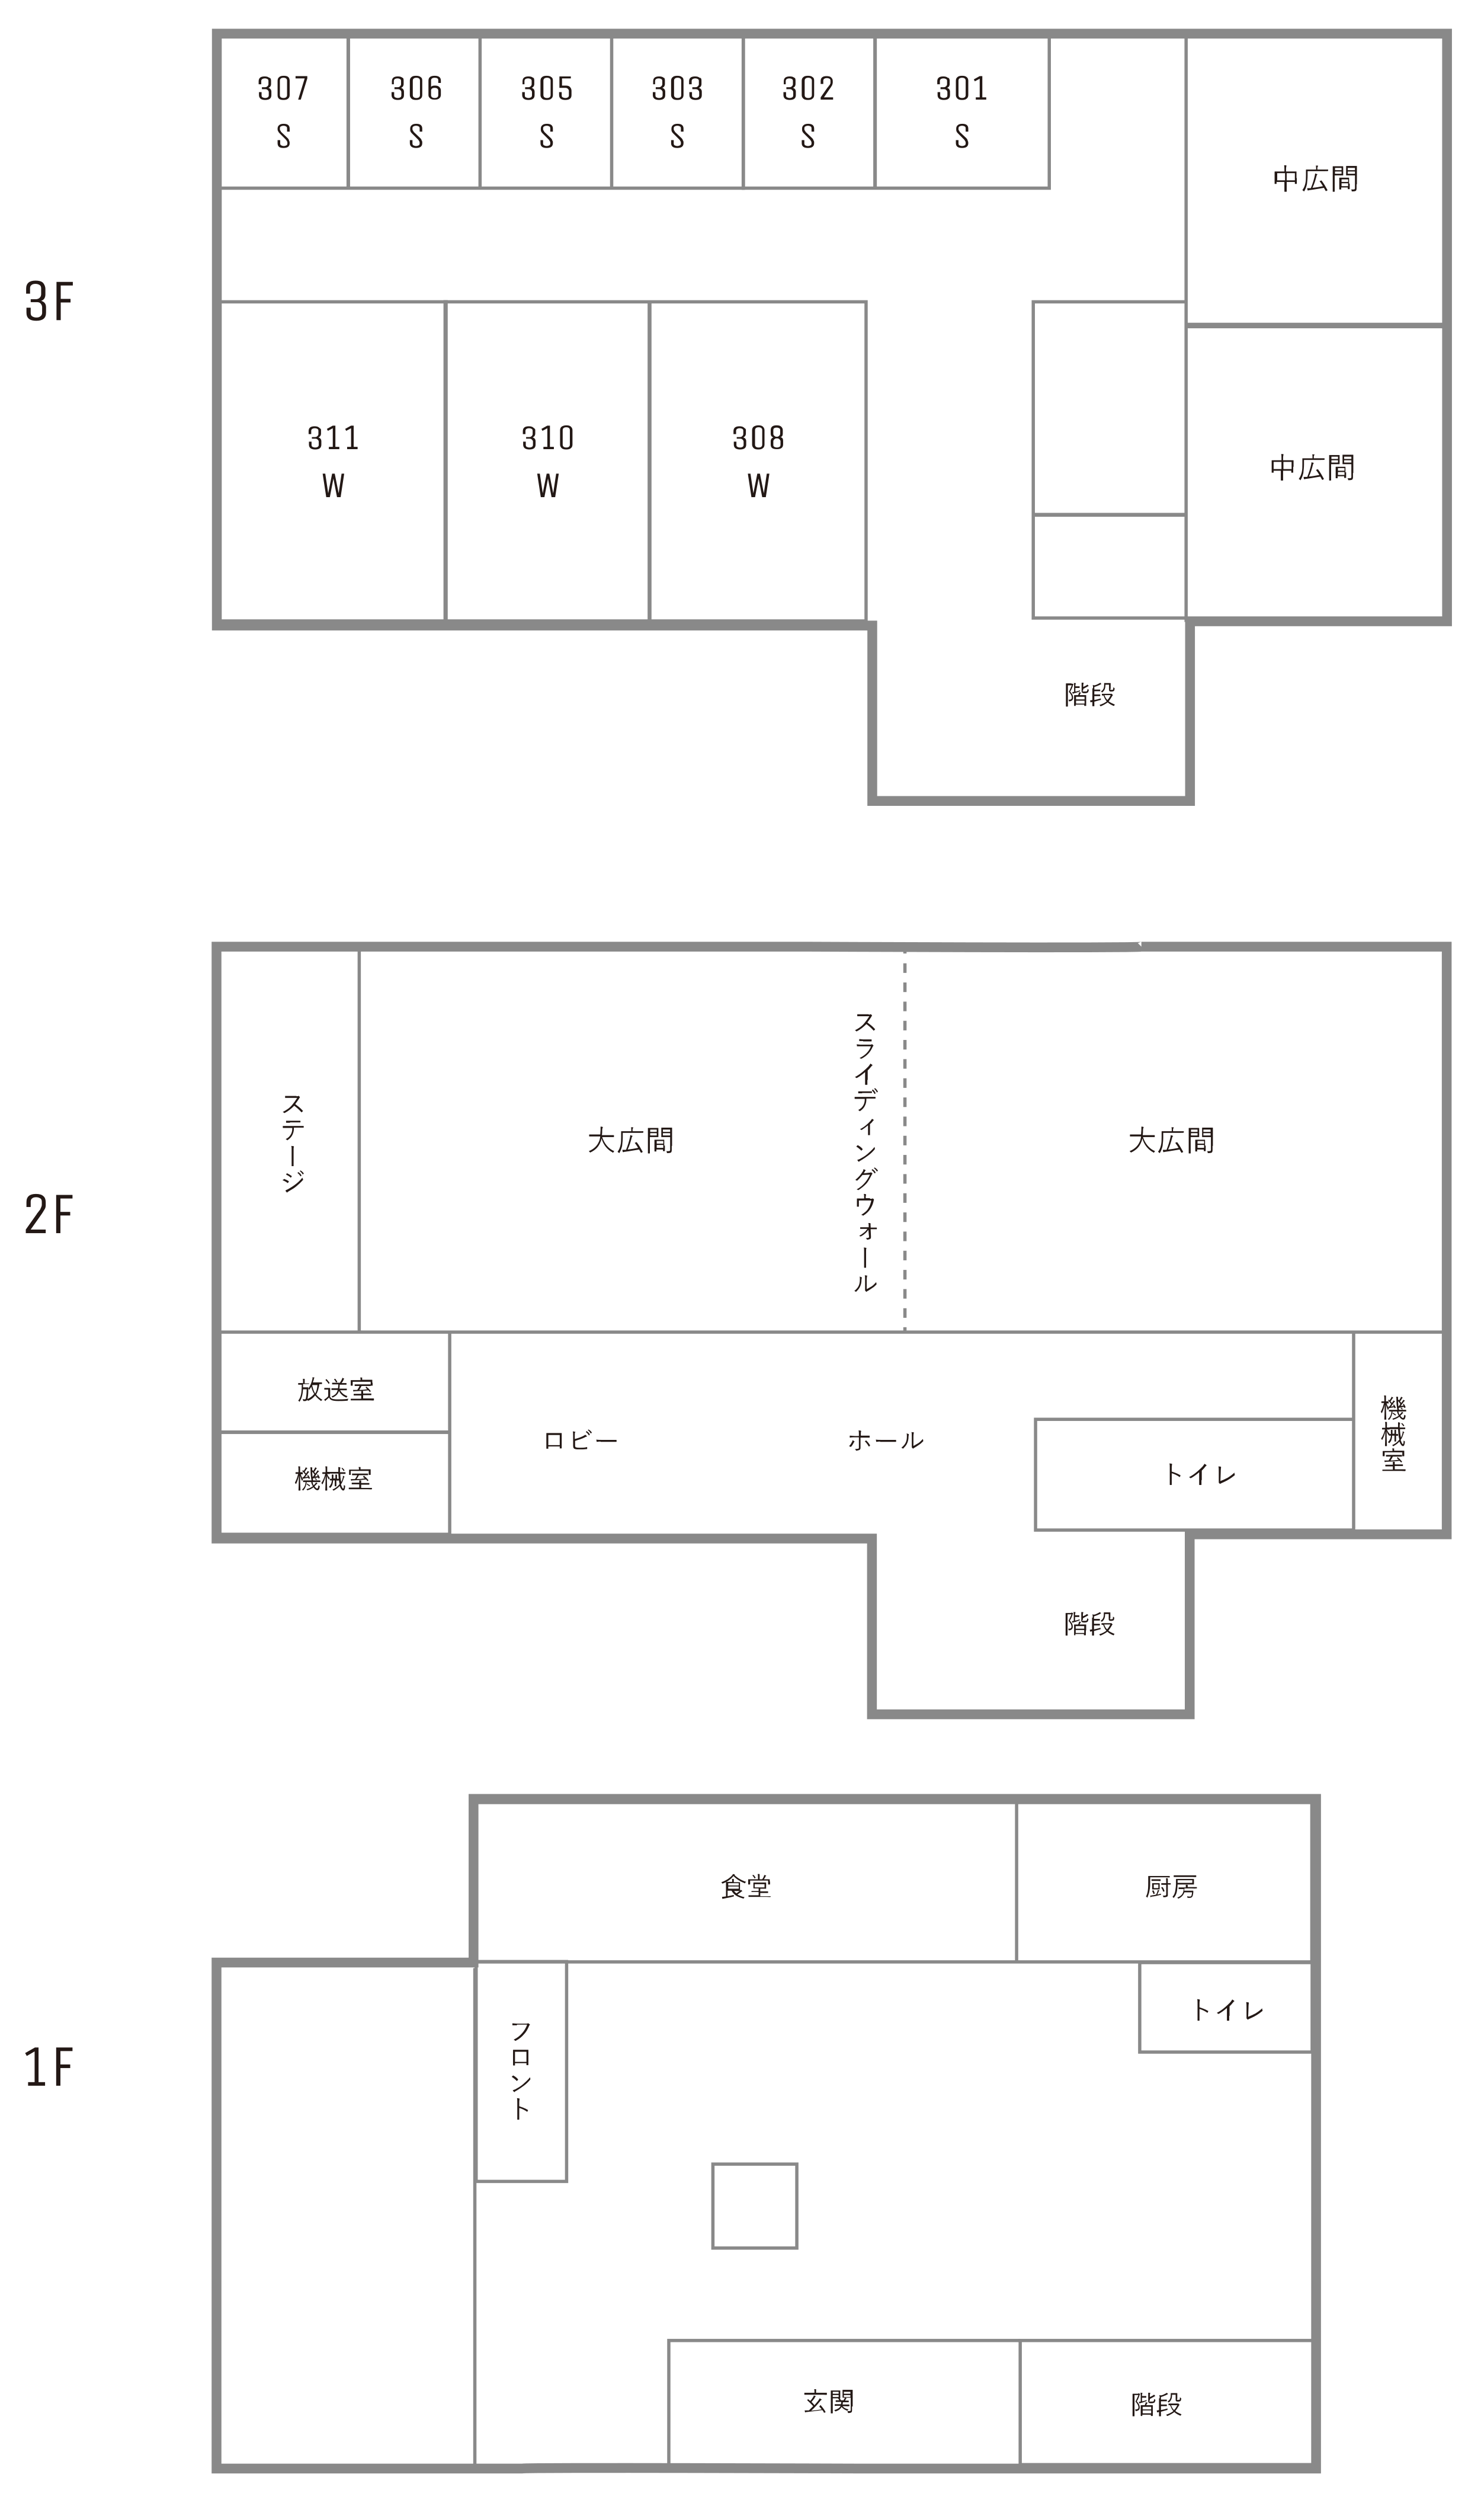<svg id="レイヤー_1" xmlns="http://www.w3.org/2000/svg" viewBox="0 0 453.5 765.4"><style>.st0{fill:none;stroke:#898989;stroke-miterlimit:10}.st1{fill:#231815}.st2{fill:none;stroke:#898989;stroke-width:3;stroke-miterlimit:10}</style><path class="st0" d="M363.2 10.5h79.9v88.8h-79.9zM363.2 100h79.9v89.9h-79.9zM316.4 92.4h46.8v65.1h-46.8zM316.4 157.7h46.8v31.5h-46.8z"/><path class="st1" d="M397.1 54.5v1.7c0 .1 0 .1-.1.1h-.4c-.1 0-.1 0-.1-.1v-.5H394V58.6c0 .1 0 .1-.1.1h-.5c-.1 0-.1 0-.1-.1V55.7h-2.4v.5c0 .1 0 .1-.1.1h-.4c-.1 0-.1 0-.1-.1v-2.5-1.1c0-.1 0-.1.1-.1H393.3v-.7c0-.6 0-.9-.1-1.2h.6c.1 0 .1 0 .1.1v.2c0 .1-.1.3-.1.8v.8h3.1c.1 0 .1 0 .1.1v1.9zm-3.6-1.5h-2.4v2.2h2.4V53zm3.1 0H394v2.2h2.5V53zM406.7 52.3c0 .1 0 .1 0 0-.1.1-.4.1-1.3.1h-5v1.4c0 .8-.1 1.7-.2 2.6-.2.8-.4 1.4-.8 2.1 0 .1-.1.1-.1.1s-.1 0-.1-.1c-.1-.1-.3-.2-.4-.3.5-.7.7-1.2.9-2 .2-.8.2-1.7.2-2.5V52c0-.1 0-.1.1-.1h3v-.5c0-.3 0-.5-.1-.7h.6c.1 0 .1 0 .1.1s0 .1-.1.2c0 .1-.1.2-.1.4v.5h3.2c.1 0 .1 0 .1.1v.3zm-2.2 3c.1-.1.1-.1.2 0 .7.9 1.3 2 1.8 2.9 0 .1 0 .1-.1.1l-.3.2h-.1l-.1-.1c-.2-.3-.3-.6-.5-.9-1.3.2-2.8.5-4.4.7-.2 0-.3.1-.4.1h-.1s-.1 0-.1-.1c-.1-.2-.1-.4-.1-.6h1.1c.6-1.5.9-2.5 1.2-3.8 0-.2.1-.4.1-.7.2.1.4.1.6.2.1 0 .1.1.1.1s0 .1-.1.1c-.1.1-.1.2-.2.5-.3 1.2-.6 2.2-1.2 3.5 1.1-.1 2.2-.3 3.2-.5-.3-.5-.6-1-1-1.5 0-.1 0-.1.1-.1l.3-.1zM411.3 52.8v.8c0 .1 0 .1-.1.1h-2.5v4.9c0 .1 0 .1-.1.1h-.4c-.1 0-.1 0-.1-.1V52.9 51c0-.1 0-.1.1-.1h3c.1 0 .1 0 .1.1v1.8zm-.5-1.4h-2v.7h2v-.7zm0 1.1h-2v.7h2v-.7zm2.5 3.7v1.6c0 .1 0 .1-.1.1h-.4c-.1 0-.1 0-.1-.1v-.4h-2v.5c0 .1 0 .1-.1.1h-.4c-.1 0-.1 0-.1-.1V55.5v-1c0-.1 0-.1.1-.1h2.8c.1 0 .1 0 .1.1V56.2zm-.5-1.3h-2v.8h2v-.8zm0 1.2h-2v.9h2v-.9zm2.6.3v1.3c0 .4-.1.5-.2.7-.2.1-.4.2-1.1.2-.2 0-.2 0-.2-.2s-.1-.3-.2-.4h.7c.4 0 .5-.1.5-.4v-3.9h-2.6c-.1 0-.1 0-.1-.1V51.7v-.8c0-.1 0-.1.1-.1h3.1c.1 0 .1 0 .1.1v5.5zm-.5-5h-2.2v.7h2.2v-.7zm0 1.1h-2.2v.7h2.2v-.7zM396 142.9v1.7c0 .1 0 .1-.1.1h-.4c-.1 0-.1 0-.1-.1v-.5h-2.5V147c0 .1 0 .1-.1.1h-.5c-.1 0-.1 0-.1-.1V144.1H390v.5c0 .1 0 .1-.1.1h-.4c-.1 0-.1 0-.1-.1v-2.5-1.1c0-.1 0-.1.1-.1H392.4v-.7c0-.6 0-.9-.1-1.2h.6c.1 0 .1 0 .1.1v.2c0 .1-.1.3-.1.8v.8h3.1c.1 0 .1 0 .1.1v1.9zm-3.6-1.5H390v2.2h2.4v-2.2zm3.1 0H393v2.2h2.5v-2.2zM405.6 140.7c0 .1-.1.1 0 0-.1.1-.4.1-1.3.1h-5v1.4c0 .8-.1 1.7-.2 2.6-.2.8-.4 1.4-.8 2.1 0 .1-.1.1-.1.1s-.1 0-.1-.1c-.1-.1-.3-.2-.4-.3.5-.7.7-1.2.9-2 .2-.8.2-1.7.2-2.5v-1.7c0-.1 0-.1.1-.1h3v-.5c0-.3 0-.5-.1-.7h.6c.1 0 .1 0 .1.1s0 .1-.1.2c0 .1-.1.2-.1.4v.5h3.2c.1 0 .1 0 .1.1v.3zm-2.2 3c.1-.1.1-.1.2 0 .7.9 1.3 2 1.8 2.9 0 .1 0 .1-.1.1l-.3.2h-.1l-.1-.1c-.2-.3-.3-.6-.5-.9-1.3.2-2.8.5-4.4.7-.2 0-.3.1-.4.1h-.1s-.1 0-.1-.1c-.1-.2-.1-.4-.1-.6h1.1c.6-1.5.9-2.5 1.2-3.8 0-.2.1-.4.1-.7.2.1.4.1.6.2.1 0 .1.1.1.1s0 .1-.1.1c-.1.1-.1.2-.2.5-.3 1.2-.6 2.2-1.2 3.5 1.1-.1 2.2-.3 3.2-.5-.3-.5-.6-1-1-1.5 0-.1 0-.1.1-.1l.3-.1zM410.2 141.2v.8c0 .1 0 .1-.1.1h-2.5v4.9c0 .1 0 .1-.1.1h-.4c-.1 0-.1 0-.1-.1V141.3v-1.9c0-.1 0-.1.1-.1h3c.1 0 .1 0 .1.1v1.8zm-.5-1.4h-2v.7h2v-.7zm0 1.1h-2v.7h2v-.7zm2.5 3.7v1.6c0 .1 0 .1-.1.1h-.4c-.1 0-.1 0-.1-.1v-.4h-2v.5c0 .1 0 .1-.1.1h-.4c-.1 0-.1 0-.1-.1V144v-1c0-.1 0-.1.1-.1h2.8c.1 0 .1 0 .1.1v1.6zm-.5-1.3h-2v.8h2v-.8zm0 1.2h-2v.9h2v-.9zm2.6.3v1.3c0 .4-.1.5-.2.7-.2.1-.4.2-1.1.2-.2 0-.2 0-.2-.2s-.1-.3-.2-.4h.7c.4 0 .5-.1.5-.4v-3.9h-2.6c-.1 0-.1 0-.1-.1V140.1v-.8c0-.1 0-.1.1-.1h3.1c.1 0 .1 0 .1.1v5.5zm-.5-5h-2.2v.7h2.2v-.7zm0 1.1h-2.2v.7h2.2v-.7z"/><path class="st0" d="M67.3 92.4h69.3v97.7H67.3z"/><path class="st0" d="M136.3 92.4h62.5v97.7h-62.5zM199 92.4h66.2v97.7H199z"/><path class="st1" d="M98.3 131.7v1c0 .6-.3 1-.8 1.2.6.2.9.6.9 1.2v1c0 1-.6 1.5-1.9 1.5-1.2 0-1.9-.5-1.9-1.5v-.9h.8v1c0 .3.1.5.3.6s.5.2.8.2c.4 0 .6-.1.8-.2s.3-.4.3-.6v-1c0-.2-.1-.4-.3-.6-.2-.2-.4-.3-.7-.3h-1.1v-.5h1c.3 0 .5-.1.7-.3.2-.2.3-.4.3-.6v-1c0-.3-.1-.5-.3-.6-.2-.1-.4-.2-.8-.2s-.6.1-.8.2c-.2.1-.3.4-.3.6v1h-.8v-.9c0-1 .6-1.5 1.8-1.5.6 0 1.1.1 1.4.4s.6.3.6.8zM102.7 130.3v6.5h1.2v.7h-3.2v-.7h1.2v-5.7l-1.5.8-.3-.6 1.8-1h.8zM108.3 130.3v6.5h1.2v.7h-3.2v-.7h1.2v-5.7l-1.5.8-.3-.6 1.8-1h.8zM163.9 131.7v1c0 .6-.3 1-.8 1.2.6.2.9.6.9 1.2v1c0 1-.6 1.5-1.9 1.5-1.2 0-1.9-.5-1.9-1.5v-.9h.8v1c0 .3.1.5.3.6s.5.2.8.2c.4 0 .6-.1.8-.2s.3-.4.3-.6v-1c0-.2-.1-.4-.3-.6-.2-.2-.4-.3-.7-.3h-1.1v-.5h1c.3 0 .5-.1.7-.3.2-.2.3-.4.3-.6v-1c0-.3-.1-.5-.3-.6-.2-.1-.4-.2-.8-.2s-.6.1-.8.2c-.2.1-.3.4-.3.6v1h-.8v-.9c0-1 .6-1.5 1.8-1.5.6 0 1.1.1 1.4.4s.6.3.6.8zM168.4 130.3v6.5h1.2v.7h-3.2v-.7h1.2v-5.7l-1.5.8-.3-.6 1.8-1h.8zM175.3 131.7v4.4c0 .5-.2.9-.5 1.1-.3.3-.8.4-1.4.4-.6 0-1.1-.1-1.4-.4s-.5-.6-.5-1.1v-4.4c0-.5.2-.9.5-1.1s.8-.4 1.4-.4c.6 0 1.1.1 1.4.4s.5.6.5 1.1zm-.8 4.4v-4.4c0-.6-.4-.9-1.1-.9s-1.1.3-1.1.9v4.4c0 .6.4.9 1.1.9s1.1-.3 1.1-.9zM228.4 131.7v1c0 .6-.3 1-.8 1.2.6.2.9.6.9 1.2v1c0 1-.6 1.5-1.9 1.5-1.2 0-1.9-.5-1.9-1.5v-.9h.8v1c0 .3.1.5.3.6s.5.2.8.2c.4 0 .6-.1.8-.2s.3-.4.3-.6v-1c0-.2-.1-.4-.3-.6-.2-.2-.4-.3-.7-.3h-1.1v-.5h1c.3 0 .5-.1.7-.3.2-.2.3-.4.3-.6v-1c0-.3-.1-.5-.3-.6-.2-.1-.4-.2-.8-.2s-.6.1-.8.2c-.2.1-.3.4-.3.6v1h-.8v-.9c0-1 .6-1.5 1.8-1.5.6 0 1.1.1 1.4.4s.6.3.6.8zM234.1 131.7v4.4c0 .5-.2.9-.5 1.1-.3.3-.8.4-1.4.4-.6 0-1.1-.1-1.4-.4s-.5-.6-.5-1.1v-4.4c0-.5.2-.9.5-1.1s.8-.4 1.4-.4c.6 0 1.1.1 1.4.4s.5.6.5 1.1zm-.7 4.4v-4.4c0-.6-.4-.9-1.1-.9s-1.1.3-1.1.9v4.4c0 .6.4.9 1.1.9s1.1-.3 1.1-.9zM236 136.1v-1c0-.6.3-1 .8-1.2-.5-.2-.8-.5-.8-1.2v-1c0-1 .6-1.5 1.8-1.5.6 0 1.1.1 1.4.4.3.3.5.6.5 1.1v1c0 .6-.2 1-.7 1.1.6.2.8.5.8 1.2v1c0 1-.6 1.5-1.9 1.5s-1.9-.4-1.9-1.4zm.8-4.4v1.1c0 .2.1.5.3.6.2.2.4.3.7.3h.1c.3 0 .5-.1.7-.3s.3-.4.3-.6v-1.1c0-.3-.1-.5-.3-.6-.2-.1-.4-.2-.8-.2s-.6.1-.8.2c-.1.1-.2.3-.2.6zm1.2 2.5h-.2c-.3 0-.5.1-.7.3-.2.2-.3.4-.3.6v1.1c0 .3.1.5.3.6.2.1.5.2.8.2s.6-.1.8-.2c.2-.1.3-.4.3-.6v-1.1c0-.2-.1-.4-.3-.6-.2-.2-.4-.3-.7-.3zM101 152.2h-1.1l-1.1-7.2h.8l.9 6 1.2-6h.8l1.2 6 .9-6h.8l-1.1 7.2h-1.1l-1.1-5.7-1.1 5.7zM166.7 152.2h-1.1l-1.1-7.2h.8l.9 6 1.2-6h.8l1.2 6 .9-6h.8l-1.1 7.2h-1.1l-1.1-5.7-1.1 5.7zM231.2 152.2h-1.1L229 145h.8l.9 6 1.2-6h.8l1.2 6 .9-6h.8l-1.1 7.2h-1.1l-1.1-5.7-1.1 5.7z"/><path class="st0" d="M66.3 10.1h40.3v47.5H66.3zM106.7 10.1H147v47.5h-40.3zM147 10.1h40.3v47.5H147zM187.3 10.1h40.3v47.5h-40.3z"/><path class="st0" d="M227.6 10.1h40.3v47.5h-40.3zM268 10.1h53.3v47.5H268z"/><path class="st1" d="M83 24.7v1c0 .6-.3 1-.8 1.2.6.2.9.6.9 1.2v1c0 1-.6 1.5-1.9 1.5-1.2 0-1.9-.5-1.9-1.5v-.9h.8v1c0 .3.1.5.3.6.2.1.5.2.8.2.4 0 .6-.1.8-.2.2-.1.3-.4.3-.6v-1c0-.2-.1-.4-.3-.6-.2-.2-.4-.3-.7-.3h-1.1v-.6h1c.3 0 .5-.1.7-.3.2-.2.3-.4.3-.6v-1c0-.3-.1-.5-.3-.6-.2-.1-.4-.2-.8-.2s-.6.1-.8.2c-.2.1-.3.4-.3.6v1h-.8v-.9c0-1 .6-1.5 1.8-1.5.6 0 1.1.1 1.4.4.4 0 .6.4.6.9zM88.7 24.7v4.4c0 .5-.2.9-.5 1.1-.3.3-.8.4-1.4.4-.6 0-1.1-.1-1.4-.4s-.4-.6-.4-1.1v-4.4c0-.5.2-.9.5-1.1.3-.3.8-.4 1.4-.4.6 0 1.1.1 1.4.4.2.2.4.6.4 1.1zm-.8 4.4v-4.4c0-.6-.4-.9-1.1-.9s-1.1.3-1.1.9v4.4c0 .6.4.9 1.1.9s1.1-.3 1.1-.9zM90.5 24v-.7h3.6v.7l-2 6.5h-.8l2-6.5h-2.8zM123.6 24.7v1c0 .6-.3 1-.8 1.2.6.2.9.6.9 1.2v1c0 1-.6 1.5-1.9 1.5-1.2 0-1.9-.5-1.9-1.5v-.9h.8v1c0 .3.1.5.3.6.2.1.5.2.8.2.4 0 .6-.1.8-.2.2-.1.3-.4.3-.6v-1c0-.2-.1-.4-.3-.6-.2-.2-.4-.3-.7-.3h-1.1v-.6h1c.3 0 .5-.1.7-.3.2-.2.3-.4.3-.6v-1c0-.3-.1-.5-.3-.6-.2-.1-.4-.2-.8-.2s-.6.1-.8.2c-.2.1-.3.4-.3.6v1h-.6v-.9c0-1 .6-1.5 1.8-1.5.6 0 1.1.1 1.4.4.3 0 .4.4.4.9zM129.3 24.7v4.4c0 .5-.2.9-.5 1.1-.3.3-.8.4-1.4.4-.6 0-1.1-.1-1.4-.4s-.5-.6-.5-1.1v-4.4c0-.5.2-.9.5-1.1.3-.3.8-.4 1.4-.4.6 0 1.1.1 1.4.4.4.2.5.6.5 1.1zm-.7 4.4v-4.4c0-.6-.4-.9-1.1-.9-.7 0-1.1.3-1.1.9v4.4c0 .6.4.9 1.1.9.7 0 1.1-.3 1.1-.9zM131.2 29.1v-4.4c0-1 .6-1.5 1.9-1.5s1.9.5 1.9 1.5v.7h-.8v-.8c0-.6-.4-.8-1.1-.8s-1.1.3-1.1.8v2c.2-.3.6-.4 1.2-.4.5 0 1 .1 1.3.4s.5.6.5 1.1V29c0 .5-.2.9-.5 1.1-.3.3-.8.4-1.4.4-.6 0-1.1-.1-1.4-.4s-.5-.5-.5-1zm.8 0c0 .6.4.9 1.1.9s1.1-.3 1.1-.9v-1.3c0-.6-.4-.9-1.1-.9-.7 0-1.1.3-1.1.8v1.4zM163.6 24.7v1c0 .6-.3 1-.8 1.2.6.2.9.6.9 1.2v1c0 1-.6 1.5-1.9 1.5-1.2 0-1.9-.5-1.9-1.5v-.9h.8v1c0 .3.1.5.3.6.2.1.5.2.8.2.4 0 .6-.1.8-.2.2-.1.3-.4.3-.6v-1c0-.2-.1-.4-.3-.6-.2-.2-.4-.3-.7-.3h-1.1v-.6h1c.3 0 .5-.1.7-.3.2-.2.3-.4.3-.6v-1c0-.3-.1-.5-.3-.6-.2-.1-.4-.2-.8-.2s-.6.1-.8.2c-.2.1-.3.4-.3.6v1h-.6v-.9c0-1 .6-1.5 1.8-1.5.6 0 1.1.1 1.4.4.3 0 .4.4.4.9zM169.3 24.7v4.4c0 .5-.2.9-.5 1.1-.3.3-.8.4-1.4.4-.6 0-1.1-.1-1.4-.4s-.5-.6-.5-1.1v-4.4c0-.5.2-.9.5-1.1.3-.3.8-.4 1.4-.4.6 0 1.1.1 1.4.4.4.2.5.6.5 1.1zm-.7 4.4v-4.4c0-.6-.4-.9-1.1-.9s-1.1.3-1.1.9v4.4c0 .6.4.9 1.1.9s1.1-.3 1.1-.9zM172.1 24v2.2h1.1c.6 0 1 .1 1.3.4s.5.7.5 1.2v1.3c0 1-.6 1.5-1.9 1.5-1.2 0-1.9-.5-1.9-1.5v-.9h.8v1c0 .3.1.5.3.6.2.1.5.2.8.2.4 0 .6-.1.8-.2.2-.1.3-.4.3-.6v-1.4c0-.2-.1-.4-.3-.6-.2-.2-.4-.3-.7-.3h-1.9v-3.5h3.5v.6h-2.7zM203.6 24.7v1c0 .6-.3 1-.8 1.2.6.2.9.6.9 1.2v1c0 1-.6 1.5-1.9 1.5-1.2 0-1.9-.5-1.9-1.5v-.9h.8v1c0 .3.1.5.3.6.2.1.5.2.8.2.4 0 .6-.1.8-.2.2-.1.3-.4.3-.6v-1c0-.2-.1-.4-.3-.6-.2-.2-.4-.3-.7-.3h-1.1v-.6h1c.3 0 .5-.1.7-.3.2-.2.3-.4.3-.6v-1c0-.3-.1-.5-.3-.6-.2-.1-.4-.2-.8-.2s-.6.1-.8.2c-.2.1-.3.4-.3.6v1h-.6v-.9c0-1 .6-1.5 1.8-1.5.6 0 1.1.1 1.4.4.3 0 .4.4.4.9zM209.3 24.7v4.4c0 .5-.2.9-.5 1.1-.3.3-.8.4-1.4.4-.6 0-1.1-.1-1.4-.4s-.5-.6-.5-1.1v-4.4c0-.5.2-.9.5-1.1.3-.3.8-.4 1.4-.4.6 0 1.1.1 1.4.4.4.2.5.6.5 1.1zm-.7 4.4v-4.4c0-.6-.4-.9-1.1-.9s-1.1.3-1.1.9v4.4c0 .6.4.9 1.1.9s1.1-.3 1.1-.9zM214.8 24.7v1c0 .6-.3 1-.8 1.2.6.2.9.6.9 1.2v1c0 1-.6 1.5-1.9 1.5-1.2 0-1.9-.5-1.9-1.5v-.9h.8v1c0 .3.1.5.3.6.2.1.5.2.8.2.4 0 .6-.1.8-.2.2-.1.3-.4.3-.6v-1c0-.2-.1-.4-.3-.6-.2-.2-.4-.3-.7-.3H212v-.6h1c.3 0 .5-.1.7-.3.2-.2.3-.4.3-.6v-1c0-.3-.1-.5-.3-.6-.2-.1-.4-.2-.8-.2s-.6.1-.8.2c-.2.1-.3.4-.3.6v1h-.8v-.9c0-1 .6-1.5 1.8-1.5.6 0 1.1.1 1.4.4.5 0 .6.4.6.9zM243.6 24.7v1c0 .6-.3 1-.8 1.2.6.2.9.6.9 1.2v1c0 1-.6 1.5-1.9 1.5-1.2 0-1.9-.5-1.9-1.5v-.9h.8v1c0 .3.1.5.3.6.2.1.5.2.8.2.4 0 .6-.1.8-.2.2-.1.3-.4.3-.6v-1c0-.2-.1-.4-.3-.6-.2-.2-.4-.3-.7-.3h-1.1v-.6h1c.3 0 .5-.1.7-.3.2-.2.3-.4.3-.6v-1c0-.3-.1-.5-.3-.6-.2-.1-.4-.2-.8-.2s-.6.1-.8.2c-.2.1-.3.4-.3.6v1h-.6v-.9c0-1 .6-1.5 1.8-1.5.6 0 1.1.1 1.4.4.3 0 .4.4.4.9zM249.3 24.7v4.4c0 .5-.2.9-.5 1.1-.3.3-.8.4-1.4.4-.6 0-1.1-.1-1.4-.4s-.5-.6-.5-1.1v-4.4c0-.5.2-.9.5-1.1.3-.3.8-.4 1.4-.4.6 0 1.1.1 1.4.4.4.2.5.6.5 1.1zm-.7 4.4v-4.4c0-.6-.4-.9-1.1-.9s-1.1.3-1.1.9v4.4c0 .6.4.9 1.1.9s1.1-.3 1.1-.9zM251.3 30.5v-.7l2.1-3 .2-.2c.1-.1.1-.2.2-.3 0-.1.1-.1.2-.2s.1-.2.1-.2c0-.1.1-.1.1-.2.1-.1.1-.3.1-.4v-.6c0-.3-.1-.5-.3-.6-.2-.1-.4-.2-.8-.2s-.6.1-.8.2c-.2.1-.3.4-.3.6v1h-.8v-.9c0-1 .6-1.5 1.8-1.5.6 0 1.1.1 1.4.4.3.3.5.6.5 1.1v.5c0 .2-.1.5-.2.8-.2.3-.4.7-.8 1.2l-1.7 2.5h2.8v.7h-3.8zM290.8 24.7v1c0 .6-.3 1-.8 1.2.6.2.9.6.9 1.2v1c0 1-.6 1.5-1.9 1.5-1.2 0-1.9-.5-1.9-1.5v-.9h.8v1c0 .3.1.5.3.6.2.1.5.2.8.2.4 0 .6-.1.8-.2.2-.1.3-.4.3-.6v-1c0-.2-.1-.4-.3-.6-.2-.2-.4-.3-.7-.3H288v-.6h1c.3 0 .5-.1.7-.3.2-.2.3-.4.3-.6v-1c0-.3-.1-.5-.3-.6-.2-.1-.4-.2-.8-.2s-.6.1-.8.2c-.2.1-.3.4-.3.6v1h-.8v-.9c0-1 .6-1.5 1.8-1.5.6 0 1.1.1 1.4.4.4 0 .6.4.6.9zM296.5 24.7v4.4c0 .5-.2.9-.5 1.1-.3.3-.8.4-1.4.4-.6 0-1.1-.1-1.4-.4s-.5-.6-.5-1.1v-4.4c0-.5.2-.9.5-1.1.3-.3.8-.4 1.4-.4.6 0 1.1.1 1.4.4.3.2.5.6.5 1.1zm-.8 4.4v-4.4c0-.6-.4-.9-1.1-.9s-1.1.3-1.1.9v4.4c0 .6.4.9 1.1.9s1.1-.3 1.1-.9zM300.8 23.3v6.5h1.2v.7h-3.2v-.7h1.2v-5.7l-1.5.8-.3-.6 1.8-1h.8zM88.7 43.8c0 1-.6 1.5-1.9 1.5s-1.8-.5-1.8-1.5v-.9h.8v1c0 .3.1.5.3.6.2.1.5.2.8.2s.6-.1.8-.2c.2-.1.3-.3.3-.6s0-.5-.1-.6c-.1-.2-.2-.3-.3-.5l-1.9-1.9c-.2-.2-.4-.4-.5-.7-.2-.2-.2-.5-.2-.8 0-.5.2-.9.5-1.1.3-.3.8-.4 1.4-.4 1.2 0 1.8.5 1.8 1.5v.9h-.8v-1c0-.3-.1-.5-.3-.6-.2-.1-.4-.2-.8-.2s-.6.1-.8.2c-.2.1-.3.3-.3.6s0 .5.1.6c.1.1.2.3.3.5l2 1.9c.2.2.4.5.4.7.1.2.2.4.2.8zM129.3 43.8c0 1-.6 1.5-1.9 1.5-1.2 0-1.9-.5-1.9-1.5v-.9h.8v1c0 .3.1.5.3.6.2.1.5.2.8.2s.6-.1.8-.2c.2-.1.3-.3.3-.6s0-.5-.1-.6c-.1-.2-.2-.3-.3-.5l-1.9-1.9c-.2-.2-.4-.4-.5-.7-.1-.2-.1-.5-.1-.8 0-.5.2-.9.5-1.1.3-.3.8-.4 1.4-.4 1.2 0 1.8.5 1.8 1.5v.9h-.8v-1c0-.3-.1-.5-.3-.6-.2-.1-.4-.2-.8-.2s-.6.1-.8.2c-.2.1-.3.3-.3.6s0 .5.1.6c.1.1.2.3.3.5l2 1.9c.2.2.4.5.4.7.2.2.2.4.2.8zM169.3 43.8c0 1-.6 1.5-1.9 1.5s-1.9-.5-1.9-1.5v-.9h.8v1c0 .3.1.5.3.6.2.1.5.2.8.2s.6-.1.8-.2c.2-.1.3-.3.3-.6s0-.5-.1-.6c-.1-.2-.2-.3-.3-.5l-1.9-1.9c-.2-.2-.4-.4-.5-.7-.1-.2-.1-.5-.1-.8 0-.5.2-.9.5-1.1.3-.3.8-.4 1.4-.4 1.2 0 1.8.5 1.8 1.5v.9h-.8v-1c0-.3-.1-.5-.3-.6-.2-.1-.4-.2-.8-.2s-.6.1-.8.2c-.2.1-.3.3-.3.6s0 .5.1.6c.1.1.2.3.3.5l2 1.9c.2.2.4.5.4.7.2.2.2.4.2.8zM209.3 43.8c0 1-.6 1.5-1.9 1.5s-1.9-.5-1.9-1.5v-.9h.8v1c0 .3.1.5.3.6.2.1.5.2.8.2s.6-.1.8-.2c.2-.1.3-.3.3-.6s0-.5-.1-.6c-.1-.2-.2-.3-.3-.5l-1.9-1.9c-.2-.2-.4-.4-.5-.7-.1-.2-.1-.5-.1-.8 0-.5.2-.9.5-1.1.3-.3.8-.4 1.4-.4 1.2 0 1.8.5 1.8 1.5v.9h-.8v-1c0-.3-.1-.5-.3-.6-.2-.1-.4-.2-.8-.2s-.6.1-.8.2c-.2.1-.3.3-.3.6s0 .5.1.6c.1.1.2.3.3.5l2 1.9c.2.2.4.5.4.7.2.2.2.4.2.8zM249.3 43.8c0 1-.6 1.5-1.9 1.5s-1.9-.5-1.9-1.5v-.9h.8v1c0 .3.1.5.3.6.2.1.5.2.8.2s.6-.1.8-.2c.2-.1.3-.3.3-.6s0-.5-.1-.6c-.1-.2-.2-.3-.3-.5l-1.9-1.9c-.2-.2-.4-.4-.5-.7-.1-.2-.1-.5-.1-.8 0-.5.2-.9.5-1.1.3-.3.8-.4 1.4-.4 1.2 0 1.8.5 1.8 1.5v.9h-.8v-1c0-.3-.1-.5-.3-.6-.2-.1-.4-.2-.8-.2s-.6.1-.8.2c-.2.1-.3.3-.3.6s0 .5.1.6c.1.1.2.3.3.5l2 1.9c.2.2.4.5.4.7.2.2.2.4.2.8zM296.5 43.8c0 1-.6 1.5-1.9 1.5s-1.9-.5-1.9-1.5v-.9h.8v1c0 .3.1.5.3.6.2.1.5.2.8.2s.6-.1.8-.2c.2-.1.3-.3.3-.6s0-.5-.1-.6c-.1-.2-.2-.3-.3-.5l-1.9-1.9c-.2-.2-.4-.4-.5-.7-.1-.2-.1-.5-.1-.8 0-.5.2-.9.5-1.1.3-.3.8-.4 1.4-.4 1.2 0 1.8.5 1.8 1.5v.9h-.8v-1c0-.3-.1-.5-.3-.6-.2-.1-.4-.2-.8-.2s-.6.1-.8.2c-.2.1-.3.3-.3.6s0 .5.1.6c.1.1.2.3.3.5l2 1.9c.2.2.4.5.4.7.1.2.2.4.2.8z"/><path class="st2" d="M443.1 10.3v179.9h-78.7v55h-97.3v-53.7H66.4V10.3z"/><path class="st1" d="M13.9 88.5v1.6c0 1-.4 1.7-1.3 2 1 .3 1.5.9 1.5 2v1.6c0 1.7-1 2.5-3 2.5s-3-.8-3-2.5v-1.5h1.3v1.6c0 .4.1.8.4 1 .3.2.7.4 1.3.4s1-.1 1.3-.4c.3-.2.5-.6.5-1v-1.7c0-.4-.1-.7-.4-1.1s-.7-.5-1.2-.5H9.4v-.9H11c.5 0 .9-.2 1.2-.5.3-.3.4-.7.4-1.1v-1.7c0-.4-.1-.8-.4-1-.3-.2-.7-.4-1.3-.4-.6 0-1 .1-1.3.4-.3.2-.4.6-.4 1v1.6H8v-1.5c0-1.7 1-2.5 2.9-2.5 1 0 1.8.2 2.3.7.4.5.7 1.1.7 1.9zM18.6 98h-1.3V86.3h5v1.1h-3.7v4.1h3v1.1h-3V98zM328.1 209.3H328.4s.1 0 .2.1.1.2.1.2 0 .1-.1.1c-.1.1-.1.1-.1.3-.2.6-.4 1.1-.8 1.7.8.9.9 1.4.9 1.9 0 .6-.3 1-1.1 1.1-.2 0-.2 0-.2-.2 0-.1-.1-.2-.1-.3.6 0 1-.1 1-.6s-.1-.9-.9-1.8c.4-.8.6-1.3.9-2H327v6.4c0 .1 0 .1-.1.1h-.4c-.1 0-.1 0-.1-.1V211v-1.7c0-.1 0-.1.1-.1h1.6zm1.4 2.4c.4-.1.8-.2 1.2-.4v.2c0 .2 0 .2-.2.2-.5.2-1 .4-1.5.5-.2 0-.2.1-.3.1l-.1.1s-.1 0-.1-.1c-.1-.1-.1-.3-.2-.4.2 0 .4-.1.6-.1V210c0-.4 0-.7-.1-.9h.5c.1 0 .1 0 .1.1v.1c0 .1-.1.2-.1.6v.2h1.2c.1 0 .1 0 .1.1v.3s0 .1-.1.1h-1.2v1.1zm3.1 2.9v1.4c0 .1 0 .1-.1.1h-.4c-.1 0-.1 0-.1-.1v-.3h-2.6v.3c0 .1 0 .1-.1.1h-.3c-.1 0-.1 0-.1-.1V213.9v-1s0-.1.1-.1h1.1c.1-.1.1-.2.2-.4s.1-.3.1-.5c.2 0 .3.1.5.1 0 0 .1 0 .1.1s0 .1-.1.1c0 0-.1.1-.1.2-.1.1-.1.3-.2.4h1.9c.1 0 .1 0 .1.1V214.6zm-.5-1.3h-2.6v.8h2.6v-.8zm0 1.2h-2.6v.9h2.6v-.9zm-.6-3.1c0 .2 0 .3.2.3h.5c.4 0 .6 0 .6-.1.1-.1.2-.3.2-.7.1.1.2.1.3.2.1 0 .1.1.1.2-.1.4-.2.6-.3.7-.2.1-.4.2-.9.2-.3 0-.6 0-.7-.1-.2-.1-.3-.2-.3-.5v-1.8-.8h.5c.1 0 .1 0 .1.1v.1c0 .1-.1.2-.1.6v.5c.4-.2.7-.3 1-.5.1-.1.2-.2.3-.2l.3.3v.1s0 .1-.1.1-.1 0-.2.1c-.4.2-.9.5-1.3.7v.5zM334.7 210.7c0-.5 0-.7-.1-1 .2 0 .3.1.5.1.6-.1.9-.3 1.3-.5.2-.1.4-.2.5-.3l.3.3v.1s0 .1-.1.1-.2.1-.4.2c-.5.2-.9.4-1.6.6v.8h1.7c.1 0 .1 0 .1.1v.3c0 .1 0 .1-.1.1h-1.7v1h1.7c.1 0 .1 0 .1.1v.3c0 .1 0 .1-.1.1h-1.7v1.2c.6-.1 1.3-.3 2-.5v.3c0 .2 0 .2-.2.2-.6.2-1.2.3-1.8.5v1.3c0 .1 0 .1-.1.1h-.4c-.1 0-.1 0-.1-.1v-1.2h-.1c-.2 0-.3.1-.3.1h-.1s-.1 0-.1-.1-.1-.3-.1-.5c.2 0 .3 0 .7-.1v-3.6zm5.4 1.7H340.4c.1 0 .1 0 .2.2l.2.2s0 .1-.1.1-.1.2-.2.3c-.3.5-.6 1-1 1.5.5.4 1.2.7 1.9 1-.1.1-.2.2-.2.3 0 .1-.1.1-.1.1h-.1c-.7-.3-1.3-.6-1.8-1.1-.5.4-1.2.8-2.1 1.2-.1 0-.2 0-.2-.1-.1-.1-.1-.2-.2-.3 1-.3 1.7-.7 2.2-1.1-.4-.4-.7-1-1-1.8h-.4c-.1 0-.1 0-.1-.1v-.3c0-.1 0-.1.1-.1h2.6zm-.1-1.5c0 .2 0 .3.1.3h.3c.2 0 .4 0 .4-.1.1-.1.1-.3.1-.7.1.1.2.1.3.2.1 0 .1.1.1.2 0 .3-.1.6-.2.7-.1.1-.4.2-.7.2-.3 0-.5 0-.6-.1-.2-.1-.2-.3-.2-.6v-1.4h-1.1c0 1.2-.3 1.8-.9 2.3-.1 0-.1.1-.1.1s-.1 0-.1-.1c-.1-.1-.2-.2-.3-.2.6-.4 1-.9 1-2v-.5c0-.1 0-.1.1-.1H340c.1 0 .1 0 .1.1v1.7zm-1.8 1.9c.2.6.5 1.1.9 1.5.4-.4.7-.9 1-1.5h-1.9z"/><path class="st2" d="M349.5 289.8H443v179.9h-78.7v55.1H267V471H66.3V289.8h179.9s102.8.5 103.3 0z"/><path class="st0" d="M317.1 434.5h97.4v33.9h-97.4zM67.3 438.5h70.4v31.2H67.3zM67.3 407.8h70.4v30.6H67.3zM137.7 407.8h296.8M414.5 407.8h28v61.3h-28zM277.1 290.4v1.5"/><path fill="none" stroke="#898989" stroke-miterlimit="10" stroke-dasharray="2.933,2.933" d="M277.1 294.9v109.9"/><path class="st0" d="M277.1 406.3v1.5M110 290.1v117.8"/><path class="st1" d="M184.4 348.1c.6 1.9 1.9 3.6 3.7 4.3-.1.1-.2.2-.3.4l-.1.1s-.1 0-.1-.1c-1.6-.8-2.9-2.4-3.4-4.3-.1.6-.3 1.1-.5 1.5-.6 1.3-1.5 2.1-2.9 2.8h-.1s-.1 0-.1-.1l-.3-.3c1.5-.6 2.5-1.6 3-2.7.3-.5.4-1.1.5-1.8h-3.3c-.1 0-.1 0-.1-.1v-.4c0-.1 0-.1.1-.1h3.3c0-.5.1-.9.1-1.4v-1c.2 0 .5 0 .6.1.1 0 .1.1.1.1 0 .1 0 .1-.1.2 0 .1-.1.3-.1.7 0 .5 0 1-.1 1.5H187.9c.1 0 .1 0 .1.1v.4c0 .1 0 .1-.1.1h-3.5zM197 346.7c0 .1 0 .1 0 0-.1.1-.4.1-1.3.1h-5v1.4c0 .8-.1 1.7-.2 2.6-.2.8-.4 1.4-.8 2.1 0 .1-.1.1-.1.1s-.1 0-.1-.1c-.1-.1-.3-.2-.4-.3.5-.7.7-1.2.9-2 .2-.8.2-1.7.2-2.5v-1.7c0-.1 0-.1.1-.1h3v-.5c0-.3 0-.5-.1-.7h.6c.1 0 .1 0 .1.1s0 .1-.1.2c0 .1-.1.2-.1.4v.5h3.2c.1 0 .1 0 .1.1v.3zm-2.2 3c.1-.1.1-.1.2 0 .7.9 1.3 2 1.8 2.9 0 .1 0 .1-.1.1l-.3.2h-.1l-.1-.1c-.2-.3-.3-.6-.5-.9-1.3.2-2.8.5-4.4.7-.2 0-.3.1-.4.1h-.1s-.1 0-.1-.1c-.1-.2-.1-.4-.1-.6h1.1c.6-1.5.9-2.5 1.2-3.8 0-.2.1-.4.1-.7.2.1.4.1.6.2.1 0 .1.1.1.1s0 .1-.1.1c-.1.1-.1.2-.2.5-.3 1.2-.6 2.2-1.2 3.5 1.1-.1 2.2-.3 3.2-.5-.3-.5-.6-1-1-1.5 0-.1 0-.1.1-.1l.3-.1zM201.6 347.2v.8c0 .1 0 .1-.1.1H199v4.9c0 .1 0 .1-.1.1h-.4c-.1 0-.1 0-.1-.1V347.3v-1.9c0-.1 0-.1.1-.1h3c.1 0 .1 0 .1.1v1.8zm-.5-1.4h-2v.7h2v-.7zm0 1.1h-2v.7h2v-.7zm2.5 3.8v1.6c0 .1 0 .1-.1.1h-.4c-.1 0-.1 0-.1-.1v-.4h-2v.5c0 .1 0 .1-.1.1h-.4c-.1 0-.1 0-.1-.1V350v-1c0-.1 0-.1.1-.1h2.8c.1 0 .1 0 .1.1V350.7zm-.5-1.4h-2v.8h2v-.8zm0 1.2h-2v.9h2v-.9zm2.6.3v1.3c0 .4-.1.5-.2.7-.2.1-.4.2-1.1.2-.2 0-.2 0-.2-.2s-.1-.3-.2-.4h.7c.4 0 .5-.1.5-.4v-3.9h-2.6c-.1 0-.1 0-.1-.1V346.1v-.8c0-.1 0-.1.1-.1h3.1c.1 0 .1 0 .1.1v5.5zm-.5-5H203v.7h2.2v-.7zm0 1.1H203v.7h2.2v-.7z"/><g><path class="st1" d="M350 348.1c.6 1.9 1.9 3.6 3.7 4.3-.1.1-.2.2-.3.4l-.1.1s-.1 0-.1-.1c-1.6-.8-2.9-2.4-3.4-4.3-.1.6-.3 1.1-.5 1.5-.6 1.3-1.5 2.1-2.9 2.8h-.1s-.1 0-.1-.1l-.3-.3c1.5-.6 2.5-1.6 3-2.7.3-.5.4-1.1.5-1.8h-3.3c-.1 0-.1 0-.1-.1v-.4c0-.1 0-.1.1-.1h3.3c0-.5.1-.9.1-1.4v-1c.2 0 .5 0 .6.1.1 0 .1.1.1.1 0 .1 0 .1-.1.2 0 .1-.1.3-.1.7 0 .5 0 1-.1 1.5H353.5c.1 0 .1 0 .1.1v.4c0 .1 0 .1-.1.1H350zM362.5 346.7c0 .1 0 .1 0 0-.1.1-.4.1-1.3.1h-5v1.4c0 .8-.1 1.7-.2 2.6-.2.8-.4 1.4-.8 2.1 0 .1-.1.1-.1.1s-.1 0-.1-.1c-.1-.1-.3-.2-.4-.3.5-.7.7-1.2.9-2 .2-.8.2-1.7.2-2.5v-1.7c0-.1 0-.1.1-.1h3v-.5c0-.3 0-.5-.1-.7h.6c.1 0 .1 0 .1.1s0 .1-.1.2c0 .1-.1.2-.1.4v.5h3.2c.1 0 .1 0 .1.1v.3zm-2.2 3c.1-.1.1-.1.2 0 .7.9 1.3 2 1.8 2.9 0 .1 0 .1-.1.1l-.3.2h-.1l-.1-.1c-.2-.3-.3-.6-.5-.9-1.3.2-2.8.5-4.4.7-.2 0-.3.1-.4.1h-.1s-.1 0-.1-.1c-.1-.2-.1-.4-.1-.6h1.1c.6-1.5.9-2.5 1.2-3.8 0-.2.1-.4.1-.7.2.1.4.1.6.2.1 0 .1.1.1.1s0 .1-.1.1c-.1.1-.1.2-.2.5-.3 1.2-.6 2.2-1.2 3.5 1.1-.1 2.2-.3 3.2-.5-.3-.5-.6-1-1-1.5 0-.1 0-.1.1-.1l.3-.1zM367.2 347.2v.8c0 .1 0 .1-.1.1h-2.5v4.9c0 .1 0 .1-.1.1h-.4c-.1 0-.1 0-.1-.1V347.3v-1.9c0-.1 0-.1.1-.1h3c.1 0 .1 0 .1.1v1.8zm-.5-1.4h-2v.7h2v-.7zm0 1.1h-2v.7h2v-.7zm2.5 3.8v1.6c0 .1 0 .1-.1.1h-.4c-.1 0-.1 0-.1-.1v-.4h-2v.5c0 .1 0 .1-.1.1h-.4c-.1 0-.1 0-.1-.1V350v-1c0-.1 0-.1.1-.1h2.8c.1 0 .1 0 .1.1V350.7zm-.5-1.4h-2v.8h2v-.8zm0 1.2h-2v.9h2v-.9zm2.6.3v1.3c0 .4-.1.5-.2.7-.2.1-.4.2-1.1.2-.2 0-.2 0-.2-.2s-.1-.3-.2-.4h.7c.4 0 .5-.1.5-.4v-3.9h-2.6c-.1 0-.1 0-.1-.1V346.1v-.8c0-.1 0-.1.1-.1h3.1c.1 0 .1 0 .1.1v5.5zm-.6-5h-2.2v.7h2.2v-.7zm0 1.1h-2.2v.7h2.2v-.7z"/></g><g><path class="st1" d="M328 493.7H328.3s.1 0 .2.1.1.2.1.2 0 .1-.1.1c-.1.1-.1.1-.1.3-.2.6-.4 1.1-.8 1.7.8.9.9 1.4.9 1.9 0 .6-.3 1-1.1 1.1-.2 0-.2 0-.2-.2 0-.1-.1-.2-.1-.3.6 0 1-.1 1-.6s-.1-.9-.9-1.8c.4-.8.6-1.3.9-2h-1.2v6.4c0 .1 0 .1-.1.1h-.4c-.1 0-.1 0-.1-.1v-5-1.7c0-.1 0-.1.1-.1h1.6zm1.4 2.4c.4-.1.8-.2 1.2-.4v.2c0 .2 0 .2-.2.2-.5.2-1 .4-1.5.5-.2 0-.2.1-.3.1l-.1.1s-.1 0-.1-.1c-.1-.1-.1-.3-.2-.4.2 0 .4-.1.6-.1v-1.8c0-.4 0-.7-.1-.9h.5c.1 0 .1 0 .1.1v.1c0 .1-.1.2-.1.6v.2h1.2c.1 0 .1 0 .1.1v.3s0 .1-.1.1h-1.2v1.1zm3.1 3v1.4c0 .1 0 .1-.1.1h-.4c-.1 0-.1 0-.1-.1v-.3h-2.6v.3c0 .1 0 .1-.1.1h-.2c-.1 0-.1 0-.1-.1V498.4v-1s0-.1.1-.1h1.1c.1-.1.1-.2.2-.4s.1-.3.1-.5c.2 0 .3.1.5.1 0 0 .1 0 .1.1s0 .1-.1.1c0 0-.1.1-.1.2-.1.1-.1.3-.2.4h1.9c.1 0 .1 0 .1.1V499.1zm-.5-1.3h-2.6v.8h2.6v-.8zm0 1.2h-2.6v.9h2.6v-.9zm-.6-3.1c0 .2 0 .3.2.3h.5c.4 0 .6 0 .6-.1.1-.1.2-.3.2-.7.1.1.2.1.3.2.1 0 .1.1.1.2-.1.4-.2.6-.3.7-.2.1-.4.2-.9.2-.3 0-.6 0-.7-.1-.2-.1-.3-.2-.3-.5v-1.8-.8h.5c.1 0 .1 0 .1.1v.1c0 .1-.1.2-.1.6v.5c.4-.2.7-.3 1-.5.1-.1.2-.2.3-.2l.3.3v.1s0 .1-.1.1-.1 0-.2.1c-.4.2-.9.5-1.3.7v.5zM334.6 495.2c0-.5 0-.7-.1-1 .2 0 .3.1.5.1.6-.1.9-.3 1.3-.5.2-.1.4-.2.5-.3l.3.3v.1s0 .1-.1.1-.2.1-.4.2c-.5.2-.9.4-1.6.6v.8h1.7c.1 0 .1 0 .1.1v.3c0 .1 0 .1-.1.1H335v1h1.7c.1 0 .1 0 .1.1v.3c0 .1 0 .1-.1.1H335v1.2c.6-.1 1.3-.3 2-.5v.3c0 .2 0 .2-.2.2-.6.2-1.2.3-1.8.5v1.3c0 .1 0 .1-.1.1h-.4c-.1 0-.1 0-.1-.1v-1.2h-.1c-.2 0-.3.1-.3.1h-.1s-.1 0-.1-.1-.1-.3-.1-.5c.2 0 .3 0 .7-.1v-3.6zm5.4 1.7H340.3c.1 0 .1 0 .2.2l.2.2s0 .1-.1.1-.1.2-.2.3c-.3.5-.6 1-1 1.5.5.4 1.2.7 1.9 1-.1.1-.2.2-.2.3 0 .1-.1.1-.1.1h-.1c-.7-.3-1.3-.6-1.8-1.1-.5.4-1.2.8-2.1 1.2-.1 0-.2 0-.2-.1-.1-.1-.1-.2-.2-.3 1-.3 1.7-.7 2.2-1.1-.4-.4-.7-1-1-1.8h-.4c-.1 0-.1 0-.1-.1v-.3c0-.1 0-.1.1-.1h2.6zm-.1-1.5c0 .2 0 .3.1.3h.3c.2 0 .4 0 .4-.1.1-.1.1-.3.1-.7.1.1.2.1.3.2.1 0 .1.1.1.2 0 .3-.1.6-.2.7-.1.1-.4.2-.7.2-.3 0-.5 0-.6-.1-.2-.1-.2-.3-.2-.6v-1.4h-1.1c0 1.2-.3 1.8-.9 2.3-.1 0-.1.1-.1.1s-.1 0-.1-.1c-.1-.1-.2-.2-.3-.2.6-.4 1-.9 1-2v-.5c0-.1 0-.1.1-.1H339.9c.1 0 .1 0 .1.1v1.7zm-1.8 1.9c.2.6.5 1.1.9 1.5.4-.4.7-.9 1-1.5h-1.9z"/></g><g><path class="st1" d="M358.8 450.5c.9.3 1.8.6 2.6 1.1.1 0 .1.1.1.1-.1.1-.1.3-.2.4 0 .1-.1.1-.2 0-.7-.5-1.6-.9-2.3-1.1v3.5c0 .1 0 .1-.1.1h-.4c-.1 0-.1 0-.1-.1v-5.2c0-.6 0-1-.1-1.3.3 0 .5.1.7.1.1 0 .1.1.1.2s-.1.4-.1.9v1.3zM367.9 453.1v1.4c0 .1 0 .1-.1.1h-.5c-.1 0-.1 0-.1-.1v-3.8c-.8.7-1.6 1.3-2.5 1.8h-.2c-.1-.1-.2-.2-.4-.3 1-.5 1.8-1.1 2.5-1.7.6-.5 1.2-1.1 1.6-1.5.3-.4.5-.6.6-.9.2.1.4.2.6.4.1.1.1.2 0 .2s-.2.2-.4.4c-.3.4-.6.7-1 1.1v2.9zM373.7 453.4c.8-.3 1.4-.6 2.2-1 .8-.5 1.5-1 2.1-1.6 0 .2 0 .4.1.6v.2c-.6.5-1.3 1-2 1.4-.6.4-1.2.6-2 1l-.4.2c-.1.1-.2.1-.2 0l-.3-.3v-.2-3c0-.8 0-1.3-.1-1.8.2 0 .6.1.7.1.1 0 .1.1.1.2s-.1.5-.1 1.5l-.1 2.7z"/></g><g><path class="st1" d="M167.9 442.9v.5c0 .1 0 .1-.1.1h-.4c-.1 0-.1 0-.1-.1v-3.3-1.3c0-.1 0-.1.1-.1h4.5c.1 0 .1 0 .1.1v4.5c0 .1 0 .1-.1.1h-.4c-.1 0-.1 0-.1-.1v-.5h-3.5zm3.5-3.6h-3.5v3.1h3.5v-3.1zM176.1 440.5c.8-.2 1.7-.5 2.3-.8.4-.2.6-.3.8-.5.2.2.4.3.5.4.1.1 0 .2-.1.2s-.4.1-.7.3c-.8.4-1.9.7-2.8 1v1.4c0 .4.1.6.4.6.3.1.7.1 1.2.1.6 0 1.3 0 2-.2.1 0 .1 0 .1.1v.4c0 .1 0 .1-.1.1-.8.1-1.4.1-2.2.1-.6 0-1 0-1.4-.1-.4-.1-.6-.4-.6-1v-3c0-.7 0-1.1-.1-1.4.3 0 .5.1.7.1.1 0 .1.1 0 .2-.1.2-.1.4-.1 1v1zm3.5-2.4c.4.2.8.6 1 1v.1l-.2.2h-.1c-.2-.4-.6-.8-.9-1l.2-.3zm.6-.5c.1 0 .1 0 0 0 .4.2.8.6 1 .9v.1l-.2.2h-.1c-.2-.3-.5-.7-.9-1l.2-.2zM183.9 441.3c-.7 0-1 .1-1.1.1-.1 0-.1 0-.1-.1s-.1-.4-.1-.6c.5.1 1.1.1 1.8.1h4.3c.1 0 .1 0 .1.1v.4c0 .1 0 .1-.1.1h-4.8z"/></g><g><path class="st1" d="M94.7 423.6c0 .1 0 .1 0 0-.1.1-.3.1-1 .1h-.9v1h1.5c.1 0 .1 0 .1.1v1c0 .8-.1 1.8-.2 2.3-.1.5-.3.8-.8.8H93c-.1 0-.1 0-.2-.2 0-.2-.1-.3-.1-.4.2 0 .4.1.6.1.3 0 .4-.3.4-.6.1-.5.2-1.3.2-2.5h-1.1c-.1 1.6-.4 2.7-1 3.7 0 .1-.1.1-.1.1s-.1 0-.1-.1c-.1-.1-.2-.2-.3-.2.9-1.1 1.1-2.5 1.1-4.9h-1c-.1 0-.1 0-.1-.1v-.3c0-.1 0-.1.1-.1h1.4v-.5c0-.4 0-.6-.1-.8h.5c.1 0 .1 0 .1.1v1.3h1.3s.1 0 .1.1zm2.1 3.3c.4.5 1 1.1 1.9 1.6l-.3.3c0 .1-.1.1-.1.1s-.1 0-.1-.1c-.7-.5-1.2-1-1.7-1.6-.5.6-1.1 1.2-2.1 1.6h-.1s-.1 0-.1-.1l-.3-.3c1-.4 1.8-1 2.3-1.7-.4-.6-.7-1.4-.9-2.2-.1.3-.3.5-.5.8 0 .1-.1.1-.1.1s-.1 0-.1-.1l-.2-.2c.6-.8 1-1.9 1.2-2.7.1-.3.1-.6.1-.8.2 0 .3.1.5.1.1 0 .1 0 .1.1l-.1.1c-.1.1-.1.2-.1.4l-.3.9h2.7c.1 0 .1 0 .1.1v.3c0 .1 0 .1-.1.1h-.7c-.2 1.3-.5 2.4-1 3.2zm-1.1-3c0 .1 0 .1-.1.2.2 1 .5 1.8.9 2.5.4-.6.6-1.4.7-2.6h-1.5zM101 427.4c.2.4.3.6.7.8.3.1.8.2 1.6.2 1 0 2.2 0 3.4-.2-.1.1-.1.2-.2.4 0 .2 0 .2-.2.2-1 .1-2 .1-2.8.1-.9 0-1.6-.1-2-.3-.4-.2-.6-.4-.7-.8-.3.3-.6.5-.9.8-.1.1-.2.1-.2.2s-.1.1-.1.1-.1 0-.1-.1c-.1-.1-.2-.3-.2-.4.2-.1.3-.2.5-.3.2-.2.5-.4.7-.7v-2h-1.1c-.1 0-.1 0-.1-.1v-.3c0-.1 0-.1.1-.1h1.6c.1 0 .1 0 .1.1v2.4zm-1.1-5.2h.1c.3.3.6.7.9 1.1v.1l-.2.2c-.1.1-.1.1-.1 0-.3-.5-.6-.8-.9-1.1v-.1l.2-.2zm4.2 3.3c.4.8 1.1 1.5 2.3 1.9-.1.1-.2.2-.2.3-.1.2-.1.2-.2.1-1.1-.4-1.8-1.2-2.2-2-.3.9-.8 1.5-1.9 2h-.1s-.1 0-.1-.1c-.1-.1-.1-.2-.2-.2 1.1-.4 1.7-1 1.9-2h-1.8c-.1 0-.1 0-.1-.1v-.3c0-.1 0-.1.1-.1H103.5c0-.3.1-.7.1-1.2h-1.8c-.1 0-.1 0-.1-.1v-.3c0-.1 0-.1.1-.1h2.3c.2-.4.5-.8.6-1.1.1-.1.1-.2.1-.4.2 0 .3.1.5.2l.1.1s0 .1-.1.1-.1.1-.1.2c-.1.3-.3.6-.6 1H106c.1 0 .1 0 .1.1v.3c0 .1 0 .1-.1.1h-2c0 .4 0 .8-.1 1.2h2.2c.1 0 .1 0 .1.1v.3c0 .1 0 .1-.1.1h-2zm-1.5-3.4h.1l.6.9c0 .1 0 .1-.1.1l-.2.1c-.1.1-.1 0-.1 0-.2-.4-.3-.6-.6-.9v-.1l.3-.1zM114.4 428.7c-.1.1-.4 0-1.1 0h-5.8c-.1 0-.1 0-.1-.1v-.3c0-.1 0-.1.1-.1h3.1v-1h-2.2c-.1 0-.1 0-.1-.1v-.3c0-.1 0-.1.1-.1h2.2v-.1-.8h.5c.1 0 .1 0 .1.1v.7H113.6c.1 0 .1 0 .1.1v.3c0 .1 0 .1-.1.1H111.2v1h3.2c.1 0 .1 0 .1.1v.5zm-.3-5.4v.8c0 .1 0 .1-.1.1h-.4c-.1 0-.1 0-.1-.1V423H108v1.1c0 .1 0 .1-.1.1h-.4c-.1 0-.1 0-.1-.1V423v-.4c0-.1 0-.1.1-.1H110.4v-.1c0-.3 0-.5-.1-.7h.5c.1 0 .1 0 .1.1v.6h3c.1 0 .1 0 .1.1v.8zm-2 1.2h.1c.5.4.9.8 1.3 1.3v.1l-.2.2h-.1c-.1-.2-.3-.3-.4-.5-1.4.2-2.6.2-4.1.3-.2 0-.3 0-.3.1h-.1s-.1 0-.1-.1-.1-.3-.1-.4h1.3c.3-.4.5-.8.7-1.2H108.7c-.1 0-.1 0-.1-.1v-.3c0-.1 0-.1.1-.1h4.7c.1 0 .1 0 .1.1v.3c0 .1 0 .1-.1.1h-2.7c-.2.4-.4.8-.7 1.2.9 0 1.7-.1 2.5-.2-.2-.2-.4-.3-.5-.5v-.1l.1-.2z"/></g><g><path class="st1" d="M92.8 451.3c-.1.1-.3 0-.7 0 .2.7.4 1.1.7 1.6-.1.1-.1.2-.2.3 0 .1 0 .1-.1.1l-.1-.1c-.2-.5-.3-.8-.5-1.5 0 2.4.1 4.4.1 4.5 0 0 0 .1-.1.1h-.4c-.1 0-.1 0-.1-.1s.1-2.1.1-4.5c-.2 1-.4 1.7-.8 2.5 0 .1-.1.1-.1.1l-.1-.1c0-.1-.1-.2-.2-.3.5-.9.7-1.6 1-2.7h-.7c-.1 0-.1 0-.1-.1v-.3c0-.1 0-.1.1-.1H91.4v-.8c0-.5 0-.7-.1-1h.5c.1 0 .1 0 .1.1v1.7h.7c.1 0 .1 0 .1.1v.5zm2.9 2.3c0 .2.1.3.1.5.1.2.1.4.2.6.2-.2.4-.3.5-.5.1-.1.2-.2.2-.4.1.1.3.1.4.2.1 0 .1.1.1.1s0 .1-.1.1-.1.1-.2.2l-.6.6c.3.4.6.7.8.7.2 0 .3-.2.4-1 .1.1.2.1.3.2.2.1.2.1.1.2-.1.8-.3 1.1-.7 1.1s-.8-.3-1.2-.9c-.5.4-1.1.7-1.8.9-.2 0-.2.1-.2-.1 0-.1-.1-.2-.2-.2.8-.2 1.4-.5 2-.9l-.3-.6c-.1-.2-.2-.5-.2-.7h-1.4c-.1 1-.4 1.9-1 2.5l-.1.1s-.1 0-.1-.1l-.2-.2c.7-.6 1-1.3 1.1-2.3h-.7c-.1 0-.1 0-.1-.1v-.3c0-.1 0-.1.1-.1h2.5c-.2-.9-.3-2-.3-3 0-.6 0-.7-.1-1h.5c.1 0 .1 0 .1.1V450.2c0 1.1.1 2.1.3 3H98s.1 0 .1.1v.3c0 .1 0 .1-.1.1h-2.3zm-1.3-2s.1 0 0 0c.2.3.4.6.5.9 0 .1 0 .1-.1.1l-.2.1h-.1l-.1-.3c-.4.1-.9.1-1.2.2-.2 0-.2 0-.3.1h-.1s-.1 0-.1-.1-.1-.3-.1-.4h.3c.2-.2.4-.5.6-.8-.3-.4-.6-.7-.9-1v-.1l.1-.2h.1l.2.2c.2-.3.4-.6.5-.8 0-.1.1-.2.1-.3.1 0 .3.1.4.2.1 0 .1 0 .1.1 0 0 0 .1-.1.1l-.1.1c-.1.2-.4.6-.6.9.1.2.3.3.4.5l.3-.4c.1-.1.1-.2.2-.4.1.1.3.2.4.2l.1.1s0 .1-.1.1-.1.1-.3.3c-.2.4-.6.8-.9 1.2.3 0 .5-.1.9-.1-.1-.1-.1-.2-.2-.4 0-.1 0-.1.1-.1h.2zm-.4 2.6s.1-.1.1 0c.3.2.5.3.8.5v.1l-.1.2c-.1.1-.1.1-.1 0-.2-.2-.5-.4-.8-.6-.1 0 0 0 0-.1l.1-.1zm3.3-2.8h.1c.2.3.4.6.5 1 0 0 0 .1-.1.1l-.2.1h-.1c0-.1-.1-.2-.1-.3-.5.1-.9.1-1.2.2-.2 0-.2.1-.3.1h-.1s-.1 0-.1-.1-.1-.2-.1-.4h.2c.2-.2.3-.4.5-.7-.3-.4-.5-.7-.8-1v-.1l.1-.2c.1-.1.1 0 .1 0l.2.2c.2-.3.4-.6.5-.8 0-.1.1-.2.1-.3.1 0 .3.1.4.2.1 0 .1 0 .1.1 0 0 0 .1-.1.1l-.1.1c-.1.2-.3.6-.6.9.1.2.3.3.4.5.1-.2.2-.4.4-.6.1-.1.1-.2.2-.4.1.1.3.2.4.2l.1.1s0 .1-.1.1-.1.1-.3.3c-.2.3-.6.8-.9 1.2.3 0 .6-.1.9-.1-.1-.1-.1-.2-.2-.4 0-.1 0-.1.1-.1h.1zm-.8 1.1h.1c.1.1.3.2.4.4v.1l-.1.1c-.1.1-.1.1-.1 0-.1-.2-.3-.3-.4-.4-.1 0 0 0 0-.1l.1-.1zM101 451.2c0 .1 0 .1 0 0-.1.1-.3 0-.8 0 .2.6.5 1 .8 1.3-.1.1-.1.2-.2.3 0 .1 0 .1-.1.1l-.1-.1c-.2-.3-.4-.7-.5-1.1 0 2.4.1 4.4.1 4.5 0 0 0 .1-.1.1h-.4c-.1 0-.1 0-.1-.1s.1-2.1.1-4.4c-.2.9-.5 1.8-.9 2.5 0 .1-.1.1-.1.1l-.1-.1c0-.1-.1-.2-.2-.3.5-.7.9-1.6 1.2-2.8H98.8c-.1 0-.1 0-.1-.1v-.3c0-.1 0-.1.1-.1H99.7v-.8c0-.5 0-.7-.1-1h.5c.1 0 .1 0 .1.1v1.6h.7c.1 0 .1 0 .1.1v.5zm2.6 2c-.1.1-.2.1-.6 0V454.9c0 .1 0 .1-.1.1h-.3c-.1 0-.1 0-.1-.1V453.2h-.5c0 .5-.1.8-.2 1.2-.1.4-.3.7-.6 1 0 .1-.1.1-.1.1l-.1-.1c-.1-.1-.2-.1-.3-.2.3-.3.5-.6.7-1 .1-.3.2-.6.2-1h-.5c-.1 0-.1 0-.1-.1v-.3c0-.1 0-.1.1-.1h.5v-.6-.7h.4c.1 0 .1 0 .1.1v1.1h.6v-.5-.7h.4s.1 0 .1.1v1.2h.5c.1 0 .1 0 .1.1v.4zm.6-2.2c0 1 .1 1.9.3 2.7.3-.6.4-1.1.5-1.5v-.4c.2 0 .3.1.4.2.1 0 .1.1.1.1s0 .1-.1.1c-.1.1-.1.2-.2.5-.2.6-.4 1.2-.8 1.7.3.9.5 1.3.7 1.3.1 0 .2-.3.2-1.1.1.1.2.1.3.2.1.1.1.1.1.2-.1 1-.3 1.3-.6 1.3s-.7-.4-1.1-1.4c-.5.6-1.1 1-1.8 1.4h-.1s-.1 0-.1-.1l-.2-.2c.9-.4 1.6-.9 2.2-1.7-.3-1-.3-2.1-.4-3.2h-2.5c-.1 0-.1 0-.1-.1v-.3c0-.1 0-.1.1-.1h2.5v-.5-1c.2 0 .3 0 .5.1.1 0 .1 0 .1.1v.2c0 .1-.1.2-.1.6v.6h1.6s.1 0 .1.1v.3c0 .1 0 .1-.1.1h-1.5zm.6-1.6c.1-.1.1-.1.1 0 .2.2.4.4.6.7 0 .1 0 .1-.1.1l-.1.1c-.1.1-.1.1-.1 0-.2-.3-.4-.6-.6-.8v-.1h.2zM113.8 455.9c0 .1 0 .1 0 0-.1.1-.4 0-1.1 0h-5.8c-.1 0-.1 0-.1-.1v-.3c0-.1 0-.1.1-.1h3.1v-1h-2.2c-.1 0-.1 0-.1-.1v-.3c0-.1 0-.1.1-.1h2.2V453.2h.5c.1 0 .1 0 .1.1v.7H113c.1 0 .1 0 .1.1v.3c0 .1 0 .1-.1.1H110.6v1h3.2c.1 0 .1 0 .1.1v.3zm-.3-5.3v.8c0 .1 0 .1-.1.1h-.4c-.1 0-.1 0-.1-.1v-1.1h-5.5v1.1c0 .1 0 .1-.1.1h-.3c-.1 0-.1 0-.1-.1v-1-.4c0-.1 0-.1.1-.1H109.9v-.1c0-.3 0-.5-.1-.7h.5c.1 0 .1 0 .1.1v.6h3c.1 0 .1 0 .1.1v.7zm-2.1 1.2h.1c.5.4.9.8 1.3 1.3v.1l-.2.2h-.1c-.1-.2-.3-.3-.4-.5-1.4.2-2.6.2-4.1.3-.2 0-.3 0-.3.1h-.1s-.1 0-.1-.1-.1-.3-.1-.4h1.3c.3-.4.5-.8.7-1.2h-1.5c-.1 0-.1 0-.1-.1v-.3c0-.1 0-.1.1-.1h4.7c.1 0 .1 0 .1.1v.3c0 .1 0 .1-.1.1h-2.7c-.2.4-.4.8-.7 1.2.9 0 1.7-.1 2.5-.2-.2-.2-.4-.3-.5-.5v-.1l.2-.2z"/></g><g><path class="st1" d="M425.3 429.6c0 .1-.1.1 0 0-.1.1-.3 0-.7 0 .2.7.4 1.1.7 1.6-.1.1-.1.2-.2.3 0 .1 0 .1-.1.1l-.1-.1c-.2-.5-.3-.8-.5-1.5 0 2.4.1 4.4.1 4.5 0 0 0 .1-.1.1h-.4c-.1 0-.1 0-.1-.1s.1-2.1.1-4.5c-.2 1-.4 1.7-.8 2.5 0 .1-.1.1-.1.1l-.1-.1c0-.1-.1-.2-.2-.3.5-.9.7-1.6 1-2.7h-.7c-.1 0-.1 0-.1-.1v-.3c0-.1 0-.1.1-.1H423.9v-.8c0-.5 0-.7-.1-1h.5c.1 0 .1 0 .1.1v1.7h.7c.1 0 .1 0 .1.1v.5zm2.9 2.4c0 .2.1.3.1.5.1.2.1.4.2.6.2-.2.4-.3.5-.5.1-.1.2-.2.2-.4.1.1.3.1.4.2.1 0 .1.1.1.1s0 .1-.1.1-.1.1-.2.2l-.6.6c.3.4.6.7.8.7s.3-.2.4-1c.1.1.2.1.3.2.2.1.2.1.1.2-.1.8-.3 1.1-.7 1.1s-.8-.3-1.2-.9c-.5.4-1.1.7-1.8.9-.2 0-.2.1-.2-.1 0-.1-.1-.2-.2-.2.8-.2 1.4-.5 2-.9l-.3-.6c-.1-.2-.2-.5-.2-.7h-1.4c-.1 1-.4 1.9-1 2.5l-.1.1s-.1 0-.1-.1l-.2-.2c.7-.6 1-1.3 1.1-2.3h-.7c-.1 0-.1 0-.1-.1v-.3c0-.1 0-.1.1-.1h2.5c-.2-.9-.3-2-.3-3 0-.6 0-.7-.1-1h.5c.1 0 .1 0 .1.1V428.6c0 1.1.1 2.1.3 3h2.1s.1 0 .1.1v.3c0 .1 0 .1-.1.1h-2.3zm-1.3-2c0-.1.1-.1 0 0 .2.3.4.6.5.9 0 .1 0 .1-.1.1l-.2.1h-.1l-.1-.3c-.4.1-.9.1-1.2.2-.2 0-.2 0-.3.1h-.1s-.1 0-.1-.1-.1-.3-.1-.4h.3c.2-.2.4-.5.6-.8-.3-.4-.6-.7-.9-1v-.1l.1-.2h.1l.2.2c.2-.3.4-.6.5-.8 0-.1.1-.2.1-.3.1 0 .3.1.4.2.1 0 .1 0 .1.1 0 0 0 .1-.1.1l-.1.1c-.1.2-.4.6-.6.9.1.2.3.3.4.5l.3-.4c.1-.1.1-.2.2-.4.1.1.3.2.4.2l.1.1s0 .1-.1.1-.1.1-.3.3c-.2.4-.6.8-.9 1.2.3 0 .5-.1.9-.1-.1-.1-.1-.2-.2-.4 0-.1 0-.1.1-.1h.2zm-.4 2.5s.1-.1.1 0c.3.2.5.3.8.5v.1l-.1.2c-.1.1-.1.1-.1 0-.2-.2-.5-.4-.8-.6-.1 0 0 0 0-.1l.1-.1zm3.3-2.7h.1c.2.3.4.6.5 1 0 0 0 .1-.1.1l-.2.1h-.1c0-.1-.1-.2-.1-.3-.5.1-.9.1-1.2.2-.2 0-.2.1-.3.1h-.1s-.1 0-.1-.1-.1-.2-.1-.4h.2c.2-.2.3-.4.5-.7-.3-.4-.5-.7-.8-1v-.1l.1-.2c.1-.1.1 0 .1 0l.2.2c.2-.3.4-.6.5-.8 0-.1.1-.2.1-.3.1 0 .3.1.4.2.1 0 .1 0 .1.1 0 0 0 .1-.1.1l-.1.1c-.1.2-.3.6-.6.9.1.2.3.3.4.5.1-.2.2-.4.4-.6.1-.1.1-.2.2-.4.1.1.3.2.4.2l.1.1s0 .1-.1.1-.1.1-.3.3c-.2.3-.6.8-.9 1.2.3 0 .6-.1.9-.1-.1-.1-.1-.2-.2-.4 0-.1 0-.1.1-.1h.1zm-.8 1.1h.1c.1.1.3.2.4.4v.1l-.1.1c-.1.1-.1.1-.1 0-.1-.2-.3-.3-.4-.4-.1 0 0 0 0-.1l.1-.1zM425.5 437.6c-.1.1-.3 0-.8 0 .2.6.5 1 .8 1.3-.1.1-.1.2-.2.3 0 .1 0 .1-.1.1l-.1-.1c-.2-.3-.4-.7-.5-1.1 0 2.4.1 4.4.1 4.5 0 0 0 .1-.1.1h-.4c-.1 0-.1 0-.1-.1s.1-2.1.1-4.4c-.2.9-.5 1.8-.9 2.5 0 .1-.1.1-.1.1l-.1-.1c0-.1-.1-.2-.2-.3.5-.7.9-1.6 1.2-2.8H423.3c-.1 0-.1 0-.1-.1v-.3c0-.1 0-.1.1-.1H424.2v-.8c0-.5 0-.7-.1-1h.5c.1 0 .1 0 .1.1v1.6h.7c.1 0 .1 0 .1.1v.5zm2.6 1.9c0 .1 0 .1 0 0-.1.1-.2.1-.6 0V441.2c0 .1 0 .1-.1.1h-.3c-.1 0-.1 0-.1-.1V439.5h-.7c0 .5-.1.8-.2 1.2-.1.4-.3.7-.6 1 0 .1-.1.1-.1.1l-.1-.1c-.1-.1-.2-.1-.3-.2.3-.3.5-.6.7-1 .1-.3.2-.6.2-1h-.5c-.1 0-.1 0-.1-.1v-.3c0-.1 0-.1.1-.1h.5v-.6-.7h.4c.1 0 .1 0 .1.1v1.1h.6v-.5-.7h.4s.1 0 .1.1v1.2h.5c.1 0 .1 0 .1.1v.4zm.6-2.1c0 1 .1 1.9.3 2.7.3-.6.4-1.1.5-1.5v-.4c.2 0 .3.1.4.2.1 0 .1.1.1.1s0 .1-.1.1c-.1.1-.1.2-.2.5-.2.6-.4 1.2-.8 1.7.3.9.5 1.3.7 1.3.1 0 .2-.3.2-1.1.1.1.2.1.3.2.1.1.1.1.1.2-.1 1-.3 1.3-.6 1.3s-.7-.4-1.1-1.4c-.5.6-1.1 1-1.8 1.4h-.1s-.1 0-.1-.1l-.2-.2c.9-.4 1.6-.9 2.2-1.7-.3-1-.3-2.1-.4-3.2h-2.5c-.1 0-.1 0-.1-.1v-.4c0-.1 0-.1.1-.1h2.5v-.5-1c.2 0 .3 0 .5.1.1 0 .1 0 .1.1v.2c0 .1-.1.2-.1.6v.6h1.6s.1 0 .1.1v.3c0 .1 0 .1-.1.1h-1.5zm.6-1.7c.1-.1.1-.1.1 0 .2.2.4.4.6.7 0 .1 0 .1-.1.1l-.1.1c-.1.1-.1.1-.1 0-.2-.3-.4-.6-.6-.8v-.1h.2zM430.3 450.3s0 .1 0 0c-.1.1-.4 0-1.1 0h-5.8c-.1 0-.1 0-.1-.1v-.2c0-.1 0-.1.1-.1h3.1v-1h-2.2c-.1 0-.1 0-.1-.1v-.3c0-.1 0-.1.1-.1h2.2v-.1-.8h.5c.1 0 .1 0 .1.1v.7H429.5c.1 0 .1 0 .1.1v.3c0 .1 0 .1-.1.1H427.1v1h3.2c.1 0 .1 0 .1.1v.4zm-.3-5.4v.8c0 .1 0 .1-.1.1h-.4c-.1 0-.1 0-.1-.1v-1.1H424v1.1c0 .1 0 .1-.1.1h-.4c-.1 0-.1 0-.1-.1v-1-.4c0-.1 0-.1.1-.1H426.4v-.1c0-.3 0-.5-.1-.7h.5c.1 0 .1 0 .1.1v.6h3c.1 0 .1 0 .1.1v.7zm-2.1 1.2h.1c.5.4.9.8 1.3 1.3v.1l-.2.2h-.1c-.1-.2-.3-.3-.4-.5-1.4.2-2.6.2-4.1.3-.2 0-.3 0-.3.1h-.1s-.1 0-.1-.1-.1-.3-.1-.4h1.3c.3-.4.5-.8.7-1.2H424.5c-.1 0-.1 0-.1-.1v-.3c0-.1 0-.1.1-.1h4.7c.1 0 .1 0 .1.1v.3c0 .1 0 .1-.1.1h-2.7c-.2.4-.4.8-.7 1.2.9 0 1.7-.1 2.5-.2-.2-.2-.4-.3-.5-.5v-.1l.1-.2z"/></g><g><path class="st1" d="M266 310.6c.3 0 .4 0 .5-.1h.2l.3.3v.2c-.1.1-.2.2-.2.3-.4.6-.8 1.2-1.2 1.7.8.6 1.6 1.2 2.3 2 .1.1.1.1 0 .2l-.3.3h-.1c-.7-.8-1.4-1.4-2.2-2-.9.9-1.9 1.7-2.9 2.2-.1 0-.1.1-.2 0s-.2-.2-.4-.3c1.2-.6 2.2-1.3 2.9-2.2.5-.6 1-1.3 1.5-2.1H262.6c-.1 0-.1 0-.1-.1v-.5h3.5zM263.6 320.3h-1.1c-.1 0-.1 0-.1-.1s0-.3-.1-.5c.4 0 .8.1 1.3.1h2.9c.2 0 .3 0 .4-.1.1 0 .1-.1.2 0l.3.3c.1.1.1.2 0 .2-.1.1-.1.1-.2.3-.7 1.6-1.7 2.7-3.4 3.6h-.2c-.1-.1-.3-.2-.4-.2 1.7-.8 2.9-2 3.5-3.6h-3.1zm.7-1.6h-1.1c-.1 0-.1 0-.1-.1v-.5c.5 0 .8.1 1.3.1h2.4c.1 0 .1 0 .1.1v.4c0 .1 0 .1-.1.1h-2.5zM265.6 330.6v1.4c0 .1 0 .1-.1.1h-.5c-.1 0-.1 0-.1-.1v-3.8c-.8.7-1.6 1.3-2.5 1.8h-.2c-.1-.1-.2-.2-.4-.3 1-.5 1.8-1.1 2.5-1.7.6-.5 1.2-1.1 1.6-1.5.3-.4.5-.6.6-.9.2.1.4.2.6.4.1.1.1.2 0 .2s-.2.2-.4.4c-.3.4-.6.7-1 1.1v2.9zM265.3 336.5c0 .9-.2 1.5-.5 2.1-.3.6-.8 1.1-1.4 1.5-.1.1-.2.1-.2 0-.1-.1-.3-.2-.4-.3.8-.4 1.2-.8 1.6-1.5.3-.6.4-1.1.4-1.9h-3c-.1 0-.1 0-.1-.1v-.5h6.3c.1 0 .1 0 .1.1v.3c0 .1 0 .1-.1.1h-2.7zm-1.3-1.8h-1.1c-.1 0-.1 0-.1-.1v-.5h4.1c.1 0 .1 0 .1.1v.3c0 .1 0 .1-.1.1H264zm3.2-1.2c.4.2.7.7.9 1.1v.1l-.2.2h-.1c-.2-.4-.5-.8-.8-1.1l.2-.3zm.7-.4c0-.1.1-.1 0 0 .4.2.7.7.9 1v.1l-.2.2h-.1c-.2-.4-.5-.8-.8-1.1l.2-.2zM266.4 346.3v1.1c0 .1 0 .1-.1.1h-.4c-.1 0-.1 0-.1-.1V344.5c-.6.5-1.3 1-1.9 1.4h-.2c-.1-.1-.2-.2-.4-.2 1.4-.7 2.4-1.6 3.3-2.6.1-.2.3-.3.4-.6.2.1.4.2.5.3.1.1.1.1 0 .2-.1 0-.2.1-.3.3-.2.3-.5.6-.8.8v2.2zM262.6 350.6c.1-.1.1 0 .1 0 .4.2 1 .6 1.4 1.1.1.1.1.1 0 .2s-.2.3-.3.3c0 .1-.1.1-.1 0-.5-.5-1-.9-1.5-1.2l.4-.4zm.7 4.2c.9-.5 1.6-.9 2.3-1.5.8-.7 1.5-1.3 2.2-2.2 0 .2.1.4.1.5 0 .1 0 .2-.1.3-.5.6-1.2 1.3-1.9 1.8s-1.5 1.1-2.4 1.6c-.2.1-.4.2-.4.3-.1.1-.1.1-.2 0s-.3-.3-.4-.5c.3-.1.5-.2.8-.3zM266.2 359c.2 0 .3 0 .4-.1h.2l.3.3c.1.1.1.2 0 .2-.1.1-.1.1-.2.3-.5 1-1 1.9-1.5 2.5-.7.8-1.6 1.5-2.5 2.1h-.2c-.1-.1-.3-.2-.4-.2 1.2-.6 1.9-1.3 2.6-2.1.6-.7 1-1.4 1.5-2.4l-2.3.1c-.6.7-1 1.2-1.6 1.7-.1.1-.2.1-.2 0s-.2-.1-.4-.2c1-.8 1.6-1.5 2.1-2.3.3-.4.4-.7.4-1 .2.1.5.2.6.3.1.1.1.2 0 .2s-.2.2-.2.3c-.1.2-.2.3-.3.5l1.7-.2zm.9-1.1c.1 0 .1 0 0 0 .4.2.8.6 1 1v.1l-.2.2h-.1c-.2-.4-.6-.8-.9-1l.2-.3zm.7-.5s.1 0 0 0c.4.2.8.6 1 .9v.1l-.2.2h-.1c-.2-.3-.5-.7-.9-1l.2-.2zM266.4 367c.5 0 .6 0 .7-.1h.2c.1.1.3.2.3.3v.2c-.1.1-.1.2-.1.3-.2.9-.5 1.6-1 2.4-.5.8-1.3 1.5-2.1 2-.1.1-.1 0-.2 0-.1-.1-.3-.2-.5-.2 1-.6 1.8-1.2 2.2-2 .5-.8.7-1.5.9-2.4H263v1.8c0 .1 0 .1-.1.1h-.4c-.1 0-.1 0-.1-.1v-1.6-.7c0-.1 0-.1.1-.1h2.1v-.4c0-.5 0-.7-.1-1 .2 0 .5 0 .6.1.1 0 .1.1.1.2s-.1.2-.1.6v.4h1.3zM265.9 376.5c-.3.4-.6.8-1 1.1-.4.4-.9.7-1.3.9h-.2c-.1-.1-.2-.2-.3-.2.6-.3 1-.6 1.5-1 .4-.3.7-.7 1-1.1h-2.1c-.1 0-.1 0-.1-.1v-.4h2.6v-.5c0-.4 0-.5-.1-.8.2 0 .5 0 .6.1.1 0 .1.1.1.2s-.1.2 0 .6v.5h1.8c.1 0 .1 0 .1.1v.3c0 .1 0 .1-.1.1h-1.8l.1 2.3c0 .5-.1.6-.3.7-.2.1-.6.2-.8.2-.1 0-.1 0-.2-.1 0-.1-.1-.3-.3-.4.4 0 .6 0 .8-.1.2 0 .2-.1.2-.4l-.2-2zM264.6 383.1c0-.5 0-.9-.1-1.2.3 0 .6.1.7.1.1 0 .1.1.1.2-.1.1-.1.4-.1.9v4.9c0 .1 0 .1-.1.1h-.4c-.1 0-.1 0-.1-.1v-4.9zM263.8 391c.1 0 .1.1.1.2s-.1.3-.1.6c0 .9-.2 1.6-.5 2.2-.3.6-.7 1-1.1 1.4-.1.1-.2.1-.2 0-.1-.1-.3-.2-.4-.2.5-.4 1-.9 1.3-1.5.3-.6.4-1.2.4-2.1 0-.4 0-.6-.1-.8.2.1.5.1.6.2zm1.7 3.6c.5-.3.9-.5 1.4-.8.5-.3.9-.8 1.4-1.3 0 .2.1.4.1.5v.2c-.4.4-.8.8-1.3 1.1-.4.3-.9.6-1.4.9-.2.1-.2.1-.3.2-.1.1-.2.1-.2 0l-.3-.3v-.2V391.8c0-.8 0-1.1-.1-1.4.2 0 .5.1.7.1.1 0 .1.1 0 .2 0 .1-.1.4-.1 1.1v2.8z"/></g><g><path class="st1" d="M90.8 335.6c.3 0 .4 0 .5-.1h.2l.3.3v.2c-.1.1-.2.2-.2.3-.4.6-.8 1.2-1.2 1.7.8.6 1.6 1.2 2.3 2 .1.1.1.1 0 .2l-.3.3h-.1c-.7-.8-1.4-1.4-2.2-2-.9.9-1.9 1.7-2.9 2.2-.1 0-.1.1-.2 0s-.2-.2-.4-.3c1.2-.6 2.2-1.3 2.9-2.2.5-.6 1-1.3 1.5-2.1H87.4c-.1 0-.1 0-.1-.1v-.5h3.5zM90 345.4c0 .9-.2 1.5-.5 2.1-.3.6-.8 1.1-1.4 1.5-.1.1-.2.1-.2 0-.1-.1-.3-.2-.4-.3.8-.4 1.2-.8 1.6-1.5.3-.6.4-1.1.4-1.9h-2.8c-.1 0-.1 0-.1-.1v-.5h6.3c.1 0 .1 0 .1.1v.3c0 .1 0 .1-.1.1H90zm-1.2-1.7h-1.1c-.1 0-.1 0-.1-.1v-.5H91.9c.1 0 .1 0 .1.1v.3c0 .1 0 .1-.1.1h-3.1zM89.3 352c0-.5 0-.9-.1-1.2.3 0 .6.1.7.1.1 0 .1.1.1.2-.1.1-.1.4-.1.9v4.9c0 .1 0 .1-.1.1h-.4c-.1 0-.1 0-.1-.1V352zM86.9 361c0-.1.1-.1.1-.1.5.2 1 .4 1.4.7.1.1.1.1 0 .2s-.1.2-.2.3c0 .1-.1.1-.2 0-.4-.3-.9-.6-1.5-.8.2-.1.3-.2.4-.3zm1.2 3.1c.7-.4 1.4-.8 2.2-1.4.7-.5 1.6-1.3 2.3-2.2 0 .2.1.3.2.5v.2c-.7.8-1.4 1.4-2.1 2-.7.6-1.5 1-2.3 1.5-.2.1-.3.2-.4.3-.1.1-.2.1-.2 0-.1-.1-.3-.3-.4-.5.2-.2.4-.3.7-.4zm-.3-4.9c0-.1.1-.1.1 0 .5.2 1 .5 1.4.8.1.1.1.1 0 .2s-.2.3-.2.3c0 .1-.1 0-.1 0-.4-.4-.9-.7-1.4-.9.1-.2.2-.3.2-.4zm3.5-.4s.1 0 0 0c.4.2.8.6 1 1v.1l-.2.2H92c-.2-.4-.6-.8-.9-1l.2-.3zm.7-.5c.4.2.8.6 1 .9v.1l-.2.2h-.1c-.2-.3-.5-.7-.9-1l.2-.2z"/></g><g><path class="st1" d="M261.6 441.2c.1.1.1.1 0 .2s-.1.1-.2.3c-.2.4-.5.9-.8 1.2-.1.1-.1.1-.2 0s-.3-.1-.4-.2c.5-.5.7-.9.9-1.3.1-.2.2-.4.2-.6.1.2.3.3.5.4zm1.4-2.2c0-.4 0-.8-.1-1.1.2 0 .5 0 .7.1.1 0 .1.1.1.2-.1.1-.1.4-.1.8v.5h2.6c.1 0 .1 0 .1.1v.4c0 .1 0 .1-.1.1h-2.7V443.2c0 .3-.1.6-.4.7-.3.1-.7.2-.9.2-.1 0-.1 0-.1-.1-.1-.2-.2-.3-.3-.4.4 0 .8-.1 1-.1.2-.1.2-.2.2-.5v-3h-1.3c-.4 0-.9 0-1.4.1-.1 0-.1 0-.1-.1v-.5c.6 0 1 .1 1.5.1h1.3v-.6zm2.1 2h.2c.4.4.8.9 1.1 1.4v.2c-.1.1-.2.2-.3.2h-.1c-.3-.6-.7-1.1-1.2-1.6.1 0 .2-.1.3-.2zM269.5 441.3c-.7 0-1 .1-1.1.1-.1 0-.1 0-.1-.1s-.1-.4-.1-.6c.5.1 1.1.1 1.8.1h4.3c.1 0 .1 0 .1.1v.4c0 .1 0 .1-.1.1h-4.8zM278.2 439c.1 0 .1.1.1.2s-.1.3-.1.6c0 .9-.2 1.6-.5 2.2-.3.6-.7 1-1.1 1.4-.1.1-.2.1-.2 0-.1-.1-.3-.2-.4-.2.5-.4 1-.9 1.3-1.5.3-.6.4-1.2.4-2.1 0-.4 0-.6-.1-.8.2.1.4.1.6.2zm1.6 3.6c.5-.3.9-.5 1.4-.8.5-.3.9-.8 1.4-1.3 0 .2.1.4.1.5v.2c-.4.4-.8.8-1.3 1.1-.4.3-.9.6-1.4.9-.2.1-.2.1-.3.2-.1.1-.2.1-.2 0l-.3-.3v-.2V439.8c0-.8 0-1.1-.1-1.4.2 0 .5.1.7.1.1 0 .1.1 0 .2 0 .1-.1.4-.1 1.1v2.8z"/></g><g><path class="st1" d="M7.9 377.5v-1.1l3.4-4.8c0-.1.1-.2.3-.4.1-.2.2-.3.3-.4.1-.1.1-.2.3-.4s.2-.3.2-.4c.1-.1.1-.2.2-.4s.2-.5.2-.7v-1c0-.4-.1-.8-.4-1-.3-.2-.7-.4-1.3-.4s-1 .1-1.3.4c-.3.2-.4.6-.4 1v1.6H8.1V368c0-1.7 1-2.5 2.9-2.5 1 0 1.8.2 2.3.7.5.4.7 1.1.7 1.9v.9c0 .4-.1.9-.4 1.3-.3.5-.7 1.2-1.3 2l-2.9 4.1H14v1.1H7.9zM18.5 377.5h-1.3v-11.7h5v1.1h-3.7v4.1h3v1.1h-3v5.4z"/></g><g><path class="st1" d="M348.5 732.7H348.8s.1 0 .2.1.1.2.1.2 0 .1-.1.1c-.1.1-.1.1-.1.3-.2.6-.4 1.1-.8 1.7.8.9.9 1.4.9 1.9 0 .6-.3 1-1.1 1.1-.2 0-.2 0-.2-.2 0-.1-.1-.2-.1-.3.6 0 1-.1 1-.6s-.1-.9-.9-1.8c.4-.8.6-1.3.9-2h-1.2v6.4c0 .1 0 .1-.1.1h-.4c-.1 0-.1 0-.1-.1v-5-1.7c0-.1 0-.1.1-.1h1.6zm1.4 2.4c.4-.1.8-.2 1.2-.4v.2c0 .2 0 .2-.2.2-.5.2-1 .4-1.5.5-.2 0-.2.1-.3.1l-.1.1s-.1 0-.1-.1c-.1-.1-.1-.3-.2-.4.2 0 .4-.1.6-.1v-1.8c0-.4 0-.7-.1-.9h.5c.1 0 .1 0 .1.1v.1c0 .1-.1.2-.1.6v.2h1.2c.1 0 .1 0 .1.1v.3s0 .1-.1.1h-1.2v1.1zm3.1 3v1.4c0 .1 0 .1-.1.1h-.4c-.1 0-.1 0-.1-.1v-.3h-2.6v.3c0 .1 0 .1-.1.1h-.3c-.1 0-.1 0-.1-.1V737.4v-1s0-.1.1-.1h1.1c.1-.1.1-.2.2-.4s.1-.3.1-.5c.2 0 .3.1.5.1 0 0 .1 0 .1.1s0 .1-.1.1c0 0-.1.1-.1.2-.1.1-.1.3-.2.4h1.9c.1 0 .1 0 .1.1V738.1zm-.5-1.3h-2.6v.8h2.6v-.8zm0 1.1h-2.6v.9h2.6v-.9zm-.6-3c0 .2 0 .3.2.3h.5c.4 0 .6 0 .6-.1.1-.1.2-.3.2-.7.1.1.2.1.3.2.1 0 .1.1.1.2-.1.4-.2.6-.3.7-.2.1-.4.2-.9.2-.3 0-.6 0-.7-.1-.2-.1-.3-.2-.3-.5v-1.8-.8h.5c.1 0 .1 0 .1.1v.1c0 .1-.1.2-.1.6v.5c.4-.2.7-.3 1-.5.1-.1.2-.2.3-.2l.3.3v.1s0 .1-.1.1-.1 0-.2.1c-.4.2-.9.5-1.3.7v.5zM355.1 734.2c0-.5 0-.7-.1-1 .2 0 .3.1.5.1.6-.1.9-.3 1.3-.5.2-.1.4-.2.5-.3l.3.3v.1s0 .1-.1.1-.2.1-.4.2c-.5.2-.9.4-1.6.6v.8h1.7c.1 0 .1 0 .1.1v.3c0 .1 0 .1-.1.1h-1.7v1h1.7c.1 0 .1 0 .1.1v.3c0 .1 0 .1-.1.1h-1.7v1.2c.6-.1 1.3-.3 2-.5v.3c0 .2 0 .2-.2.2-.6.2-1.2.3-1.8.5v1.3c0 .1 0 .1-.1.1h-.4c-.1 0-.1 0-.1-.1v-1.2h-.1c-.2 0-.3.1-.3.1h-.1s-.1 0-.1-.1-.1-.3-.1-.5c.2 0 .3 0 .7-.1v-3.6zm5.4 1.6H360.8c.1 0 .1 0 .2.2l.2.2s0 .1-.1.1-.1.2-.2.3c-.3.5-.6 1-1 1.5.5.4 1.2.7 1.9 1-.1.1-.2.2-.2.3 0 .1-.1.1-.1.1h-.1c-.7-.3-1.3-.6-1.8-1.1-.5.4-1.2.8-2.1 1.2-.1 0-.2 0-.2-.1-.1-.1-.1-.2-.2-.3 1-.3 1.7-.7 2.2-1.1-.4-.4-.7-1-1-1.8h-.4c-.1 0-.1 0-.1-.1v-.3c0-.1 0-.1.1-.1h2.6zm-.1-1.4c0 .2 0 .3.1.3h.3c.2 0 .4 0 .4-.1.1-.1.1-.3.1-.7.1.1.2.1.3.2.1 0 .1.1.1.2 0 .3-.1.6-.2.7-.1.1-.4.2-.7.2-.3 0-.5 0-.6-.1-.2-.1-.2-.3-.2-.6v-1.4h-1.1c0 1.2-.3 1.8-.9 2.3-.1 0-.1.1-.1.1s-.1 0-.1-.1c-.1-.1-.2-.2-.3-.2.6-.4 1-.9 1-2v-.5c0-.1 0-.1.1-.1H360.4c.1 0 .1 0 .1.1v1.7zm-1.8 1.9c.2.6.5 1.1.9 1.5.4-.4.7-.9 1-1.5h-1.9z"/></g><g><path class="st1" d="M253.2 733.1c0 .1 0 .1 0 0-.1.1-.4 0-1.1 0h-5.7c-.1 0-.1 0-.1-.1v-.4c0-.1 0-.1.1-.1h3v-.3c0-.4 0-.6-.1-.8h.5c.1 0 .1 0 .1.1v1h3.2c.1 0 .1 0 .1.1v.5zm-2 3.2h.1c.6.7 1.1 1.3 1.5 2.1 0 .1 0 .1-.1.1l-.3.1c-.1.1-.1.1-.1 0-.1-.3-.3-.6-.5-.8-2 .3-3.4.4-4.8.6-.2 0-.2 0-.3.1h-.1s-.1 0-.1-.1-.1-.3-.1-.5h1.3l1.3-1.3c-.6-.7-1.2-1.2-1.8-1.8v-.1l.2-.2c.1-.1.1-.1.1 0 .2.2.4.3.6.5.4-.4.7-.9.9-1.2.1-.2.2-.3.2-.5.2.1.4.2.5.2.1 0 .1.1.1.1l-.1.1c-.1 0-.2.2-.2.3-.2.4-.6.8-1 1.3.3.3.6.6.9 1 .4-.5.8-.9 1.1-1.3.2-.3.4-.6.5-.8.2.1.3.2.5.3.1 0 .1.1.1.1s0 .1-.1.1-.2.2-.4.4c-.8 1-1.6 1.9-2.7 2.9.9-.1 1.9-.2 3.2-.4-.2-.3-.4-.6-.7-.8v-.1l.3-.4zM257.3 733.3v.8c0 .1 0 .1-.1.1H255v4.5c0 .1 0 .1-.1.1h-.4c-.1 0-.1 0-.1-.1v-5.1-1.7c0-.1 0-.1.1-.1h2.7c.1 0 .1 0 .1.1v1.4zm-.5-1.1H255v.6h1.8v-.6zm0 1H255v.6h1.8v-.6zm3 3.4c0 .1 0 .1 0 0-.1.1-.4 0-1.1 0h-.7c.4.5 1 .8 1.8 1-.1.1-.1.2-.2.3-.1.1-.1.1-.2.1-.7-.3-1.3-.6-1.7-1.2l-.1.2c-.3.5-.8.9-1.7 1.2-.1 0-.1 0-.2-.1s-.2-.2-.2-.3c1-.3 1.5-.6 1.8-1.1 0-.1.1-.1.1-.2H255.7c-.1 0-.1 0-.1-.1v-.3c0-.1 0-.1.1-.1h1.8c0-.2.1-.4.1-.7H256c-.1 0-.1 0-.1-.1v-.3c0-.1 0-.1.1-.1h1c-.1-.2-.2-.4-.4-.6 0-.1 0-.1.1-.1l.2-.1h.1c.2.2.3.5.5.8h.8c.1-.2.2-.4.3-.5 0-.1.1-.2.1-.3.1 0 .3.1.4.1.1 0 .1 0 .1.1s0 .1-.1.1c0 0-.1.1-.1.2-.1.1-.1.2-.2.4h1c.1 0 .1 0 .1.1v.3c0 .1 0 .1-.1.1h-1.7c0 .2 0 .4-.1.7h2c.1 0 .1 0 .1.1v.4zm1.1.1v1.2c0 .4-.1.5-.2.6-.2.1-.3.2-.9.2-.1 0-.1 0-.2-.2 0-.2-.1-.2-.1-.4h.6c.4 0 .4-.1.4-.4V734h-2.4c-.1 0-.1 0-.1-.1v-1.5-.7c0-.1 0-.1.1-.1h2.9c.1 0 .1 0 .1.1v5zm-.5-4.5h-2v.6h2v-.6zm0 1h-2v.6h2v-.6z"/></g><g><path class="st1" d="M367.3 614.5c.9.3 1.8.6 2.6 1.1.1 0 .1.1.1.1-.1.1-.1.3-.2.4 0 .1-.1.1-.2 0-.7-.5-1.6-.9-2.3-1.1v3.5c0 .1 0 .1-.1.1h-.4c-.1 0-.1 0-.1-.1v-5.2c0-.6 0-1-.1-1.3.3 0 .5.1.7.1.1 0 .1.1.1.2s-.1.4-.1.9v1.3zM376.4 617.1v1.4c0 .1 0 .1-.1.1h-.5c-.1 0-.1 0-.1-.1v-3.8c-.8.7-1.6 1.3-2.5 1.8h-.2c-.1-.1-.2-.2-.4-.3 1-.5 1.8-1.1 2.5-1.7.6-.5 1.2-1.1 1.6-1.5.3-.4.5-.6.6-.9.2.1.4.2.6.4.1.1.1.2 0 .2s-.2.2-.4.4c-.3.4-.6.7-1 1.1v2.9zM382.2 617.4c.8-.3 1.4-.6 2.2-1 .8-.5 1.5-1 2.1-1.6 0 .2 0 .4.1.6v.2c-.6.5-1.3 1-2 1.4-.6.4-1.2.6-2 1l-.4.2c-.1.1-.2.1-.2 0l-.3-.3v-.2-3c0-.8 0-1.3-.1-1.8.2 0 .6.1.7.1.1 0 .1.1.1.2s-.1.5-.1 1.5l-.1 2.7z"/></g><g><path class="st1" d="M358.2 574.7c-.1.1-.4 0-1.2 0h-4.8v1.2c0 1 0 2-.2 2.8-.1.7-.3 1.3-.6 2.1 0 .1 0 .1-.1.1 0 0-.1 0-.1-.1-.1-.1-.2-.2-.3-.2.4-.7.5-1.3.6-2 .1-.8.1-1.7.1-2.6v-1.6c0-.1 0-.1.1-.1h6.4s.1 0 .1.1v.3zm-2.7 5.2c0 .2 0 .2-.2.2-.8.2-1.6.4-2.5.5-.2 0-.3 0-.3.1s-.1.1-.1.1-.1 0-.1-.1-.1-.3-.1-.4c.2 0 .4 0 .7-.1.3 0 .7-.1 1.1-.2.2-.3.3-.6.4-.9 0-.1.1-.3.1-.5.2 0 .3.1.4.1.1 0 .1 0 .1.1 0 0 0 .1-.1.1s-.1.1-.2.4c-.1.2-.2.4-.3.7.4-.1.8-.2 1.1-.3v.2zm-.1-4.1c0 .1 0 .1 0 0-.1.1-.3 0-.9 0h-1.8c-.1 0-.1 0-.1-.1v-.3c0-.1 0-.1.1-.1h2.6c.1 0 .1 0 .1.1v.4zm-.3 1.9v.6c0 .1 0 .1-.1.1H352.9c-.1 0-.1 0-.1-.1v-1.1-.6c0-.1 0-.1.1-.1H355c.1 0 .1 0 .1.1v1.1zm-2 1h.1c.2.3.3.6.4.9 0 .1 0 .1-.1.1l-.2.1h-.1c-.1-.3-.2-.6-.4-.9 0-.1 0-.1.1-.1l.2-.1zm1.6-1.8h-1.4v1.1h1.4v-1.1zm3.7 0c0 .1 0 .1 0 0-.1.1-.3 0-.8 0V580c0 .4 0 .5-.2.6s-.4.2-1 .2c-.2 0-.2 0-.2-.2s-.1-.2-.2-.3h.6c.4 0 .5-.1.5-.4V577h-1.4c-.1 0-.1 0-.1-.1v-.3c0-.1 0-.1.1-.1h1.4v-.5c0-.5 0-.7-.1-1h.5c.1 0 .1 0 .1.1v1.4h.8c.1 0 .1 0 .1.1v.3zm-2.5.8h.1c.3.4.4.7.6 1.2 0 0 0 .1-.1.1l-.2.1h-.1c-.2-.5-.3-.8-.6-1.2v-.1l.3-.1zM365.6 576.3v.5c0 .1 0 .1-.1.1h-4.9c0 .5-.1 1.3-.2 2s-.4 1.4-.9 2c0 .1-.1.1-.1.1s-.1 0-.1-.1c-.1-.1-.2-.2-.3-.2.5-.5.8-1.2.9-2 .1-.6.2-1.3.2-2.1v-1.3c0-.1 0-.1.1-.1H365.5c.1 0 .1 0 .1.1v1zm.6-1.7c-.1.1-.4 0-1.1 0h-5.6c-.1 0-.1 0-.1-.1v-.3c0-.1 0-.1.1-.1H366.2c.1 0 .1 0 .1.1v.4zm-.1 3.5c-.1.1-.4 0-1.2 0h-2.2c0 .3-.1.5-.1.7h2.7c.1 0 .1 0 .1.1v.5c-.1.5-.1.9-.3 1.2-.1.2-.4.4-.7.4h-.6c-.2 0-.2 0-.2-.1 0-.2-.1-.3-.1-.4.4.1.7.1.9.1.2 0 .3-.1.4-.2.1-.2.2-.7.2-1.1h-2.3l-.3.6c-.3.5-.8 1-1.5 1.3h-.1s-.1 0-.1-.1l-.2-.2c.8-.3 1.3-.7 1.6-1.2.2-.4.3-.8.4-1.4H361c-.1 0-.1 0-.1-.1v-.3c0-.1 0-.1.1-.1h2.1v-.2-.6h.5c.1 0 .1 0 .1.1v.6h2.7c.1 0 .1 0 .1.1v.3zm-1-2.5h-4.5v.8h4.5v-.8z"/></g><g><path class="st1" d="M228.2 576.4c-.1.2-.1.2-.2.1-1.3-.5-2.6-1.3-3.4-2.2-.8 1-1.9 1.8-3.3 2.3-.1.1-.1 0-.2-.1s-.1-.2-.2-.3c1.4-.5 2.5-1.2 3.3-2.1.1-.1.2-.3.2-.4.2 0 .4.1.5.1.1 0 .1 0 .1.1v.1h-.1c.8.8 2 1.6 3.6 2.1-.2.1-.3.2-.3.3zm-3.6 2.2c.2.4.5.7.9 1 .5-.3.8-.6 1.1-.8.1-.1.2-.2.2-.3.2.1.3.2.4.3l.1.1s0 .1-.1.1-.2.1-.3.2c-.3.2-.7.5-1.1.8.6.3 1.3.6 2.2.8-.1.1-.2.2-.2.3-.1.1-.1.1-.2.1-1.7-.5-2.8-1-3.6-2.4h-1.2v1.7c.6-.1 1.3-.3 1.9-.4v.3c0 .2 0 .2-.2.2-1 .3-1.9.4-2.8.6-.2 0-.3.1-.3.1h-.1s-.1 0-.1-.1c-.1-.1-.1-.3-.1-.5.3 0 .5-.1.9-.1.1 0 .2 0 .3-.1v-3.2-1.1c0-.1 0-.1.1-.1h1.8v-.2c0-.3 0-.5-.1-.7h.5c.1 0 .1 0 .1.1V576.2h1.8c.1 0 .1 0 .1.1v2.5c0 .1 0 .1-.1.1H224.6zm1.6-2.1H223v.7h3.2v-.7zm0 1H223v.7h3.2v-.7zM235.9 580.7c0 .1 0 .1 0 0-.1.1-.4 0-1.1 0h-5.5c-.1 0-.1 0-.1-.1v-.3c0-.1 0-.1.1-.1h3v-1h-2.1c-.1 0-.1 0-.1-.1v-.1c0-.1 0-.1.1-.1h2.1v-.8h-1.5s-.1 0-.1-.1v-1-.6c0-.1 0-.1.1-.1h3.7c.1 0 .1 0 .1.1V578.1c0 .1 0 .1-.1.1h-1.7v.8h2.3c.1 0 .1 0 .1.1v.3c0 .1 0 .1-.1.1h-2.3v1h3.1c.1 0 .1 0 .1.1v.1zm-.1-4.7v.8c0 .1 0 .1-.1.1h-.4c-.1 0-.1 0-.1-.1v-1.1h-5.5v1.1c0 .1 0 .1-.1.1h-.4c-.1 0-.1 0-.1-.1v-1-.4c0-.1 0-.1.1-.1H232.1v-.7c0-.4 0-.6-.1-.9h.5c.1 0 .1 0 .1.1v1.5h.8c.2-.3.4-.6.5-.9 0-.1.1-.2.1-.4.2 0 .3.1.5.1.1 0 .1.1.1.1s0 .1-.1.1c0 0-.1.1-.1.2-.1.3-.3.5-.5.8H235.6c.1 0 .1 0 .1.1V576zm-5.1-2h.1c.2.2.4.6.6.8 0 .1 0 .1-.1.1l-.2.1c-.1.1-.1 0-.1 0-.1-.3-.4-.6-.6-.9 0 0 0-.1.1-.1h.2zm3.4 2.8h-3v1h3v-1z"/></g><g><path class="st1" d="M158.3 620H157c-.1 0-.1 0-.1-.1v-.5c.5 0 .9.1 1.5.1h2.8c.2 0 .3 0 .4-.1h.2c.1.1.3.2.4.3.1.1.1.2 0 .2-.1.1-.1.1-.2.3-.4 1-.9 1.9-1.6 2.6-.6.7-1.4 1.4-2.4 1.9-.1.1-.2.1-.3 0-.1-.1-.2-.2-.4-.3 1.2-.6 1.9-1.2 2.6-2 .6-.7 1.2-1.6 1.5-2.6h-3.1zM157.7 631.7v.5c0 .1 0 .1-.1.1h-.4c-.1 0-.1 0-.1-.1v-3.3-1.3c0-.1 0-.1.1-.1h4.5c.1 0 .1 0 .1.1v4.5c0 .1 0 .1-.1.1h-.4c-.1 0-.1 0-.1-.1v-.5h-3.5zm3.5-3.6h-3.5v3.1h3.5v-3.1zM157.1 635.4c.1-.1.1 0 .1 0 .4.2 1 .6 1.4 1.1.1.1.1.1 0 .2s-.2.3-.3.3c0 .1-.1.1-.1 0-.5-.5-1-.9-1.5-1.2.2-.2.3-.4.4-.4zm.7 4.2c.9-.5 1.6-.9 2.3-1.5.8-.7 1.5-1.3 2.2-2.2 0 .2.1.4.1.5 0 .1 0 .2-.1.3-.5.6-1.2 1.3-1.9 1.8s-1.5 1.1-2.4 1.6c-.2.1-.4.2-.4.3-.1.1-.1.1-.2 0s-.3-.3-.4-.5c.3-.1.5-.2.8-.3zM159 644.8c.9.3 1.8.6 2.6 1.1.1 0 .1.1.1.1-.1.1-.1.3-.2.4 0 .1-.1.1-.2 0-.7-.5-1.6-.9-2.3-1.1v3.5c0 .1 0 .1-.1.1h-.4c-.1 0-.1 0-.1-.1v-5.2c0-.6 0-1-.1-1.3.3 0 .5.1.7.1.1 0 .1.1.1.2s-.1.4-.1.9v1.3z"/></g><path class="st2" d="M159.9 755.7H66.3V600.8H145v-50.1h258v205H263.1s-102.8-.4-103.2 0z"/><g><path class="st1" d="M11.8 626.8v10.6h2v1.1H8.6v-1.1h2V628l-2.4 1.4-.5-.9 3-1.7h1.1zM18.5 638.5h-1.3v-11.7h5v1.1h-3.7v4.1h3v1.1h-3v5.4z"/></g><path class="st0" d="M145.4 602.5v154M144.6 551.8h166.7v48.8H144.6zM311.3 551.8h90.4v48.8h-90.4zM349 600.8h52.8v27.4H349zM312.4 716.5h90.5v38h-90.5z"/><path class="st0" d="M145.8 600.5h27.7v67.3h-27.7zM218.3 662.5H244v25.7h-25.7zM312.4 716.5H204.8v38"/></svg>